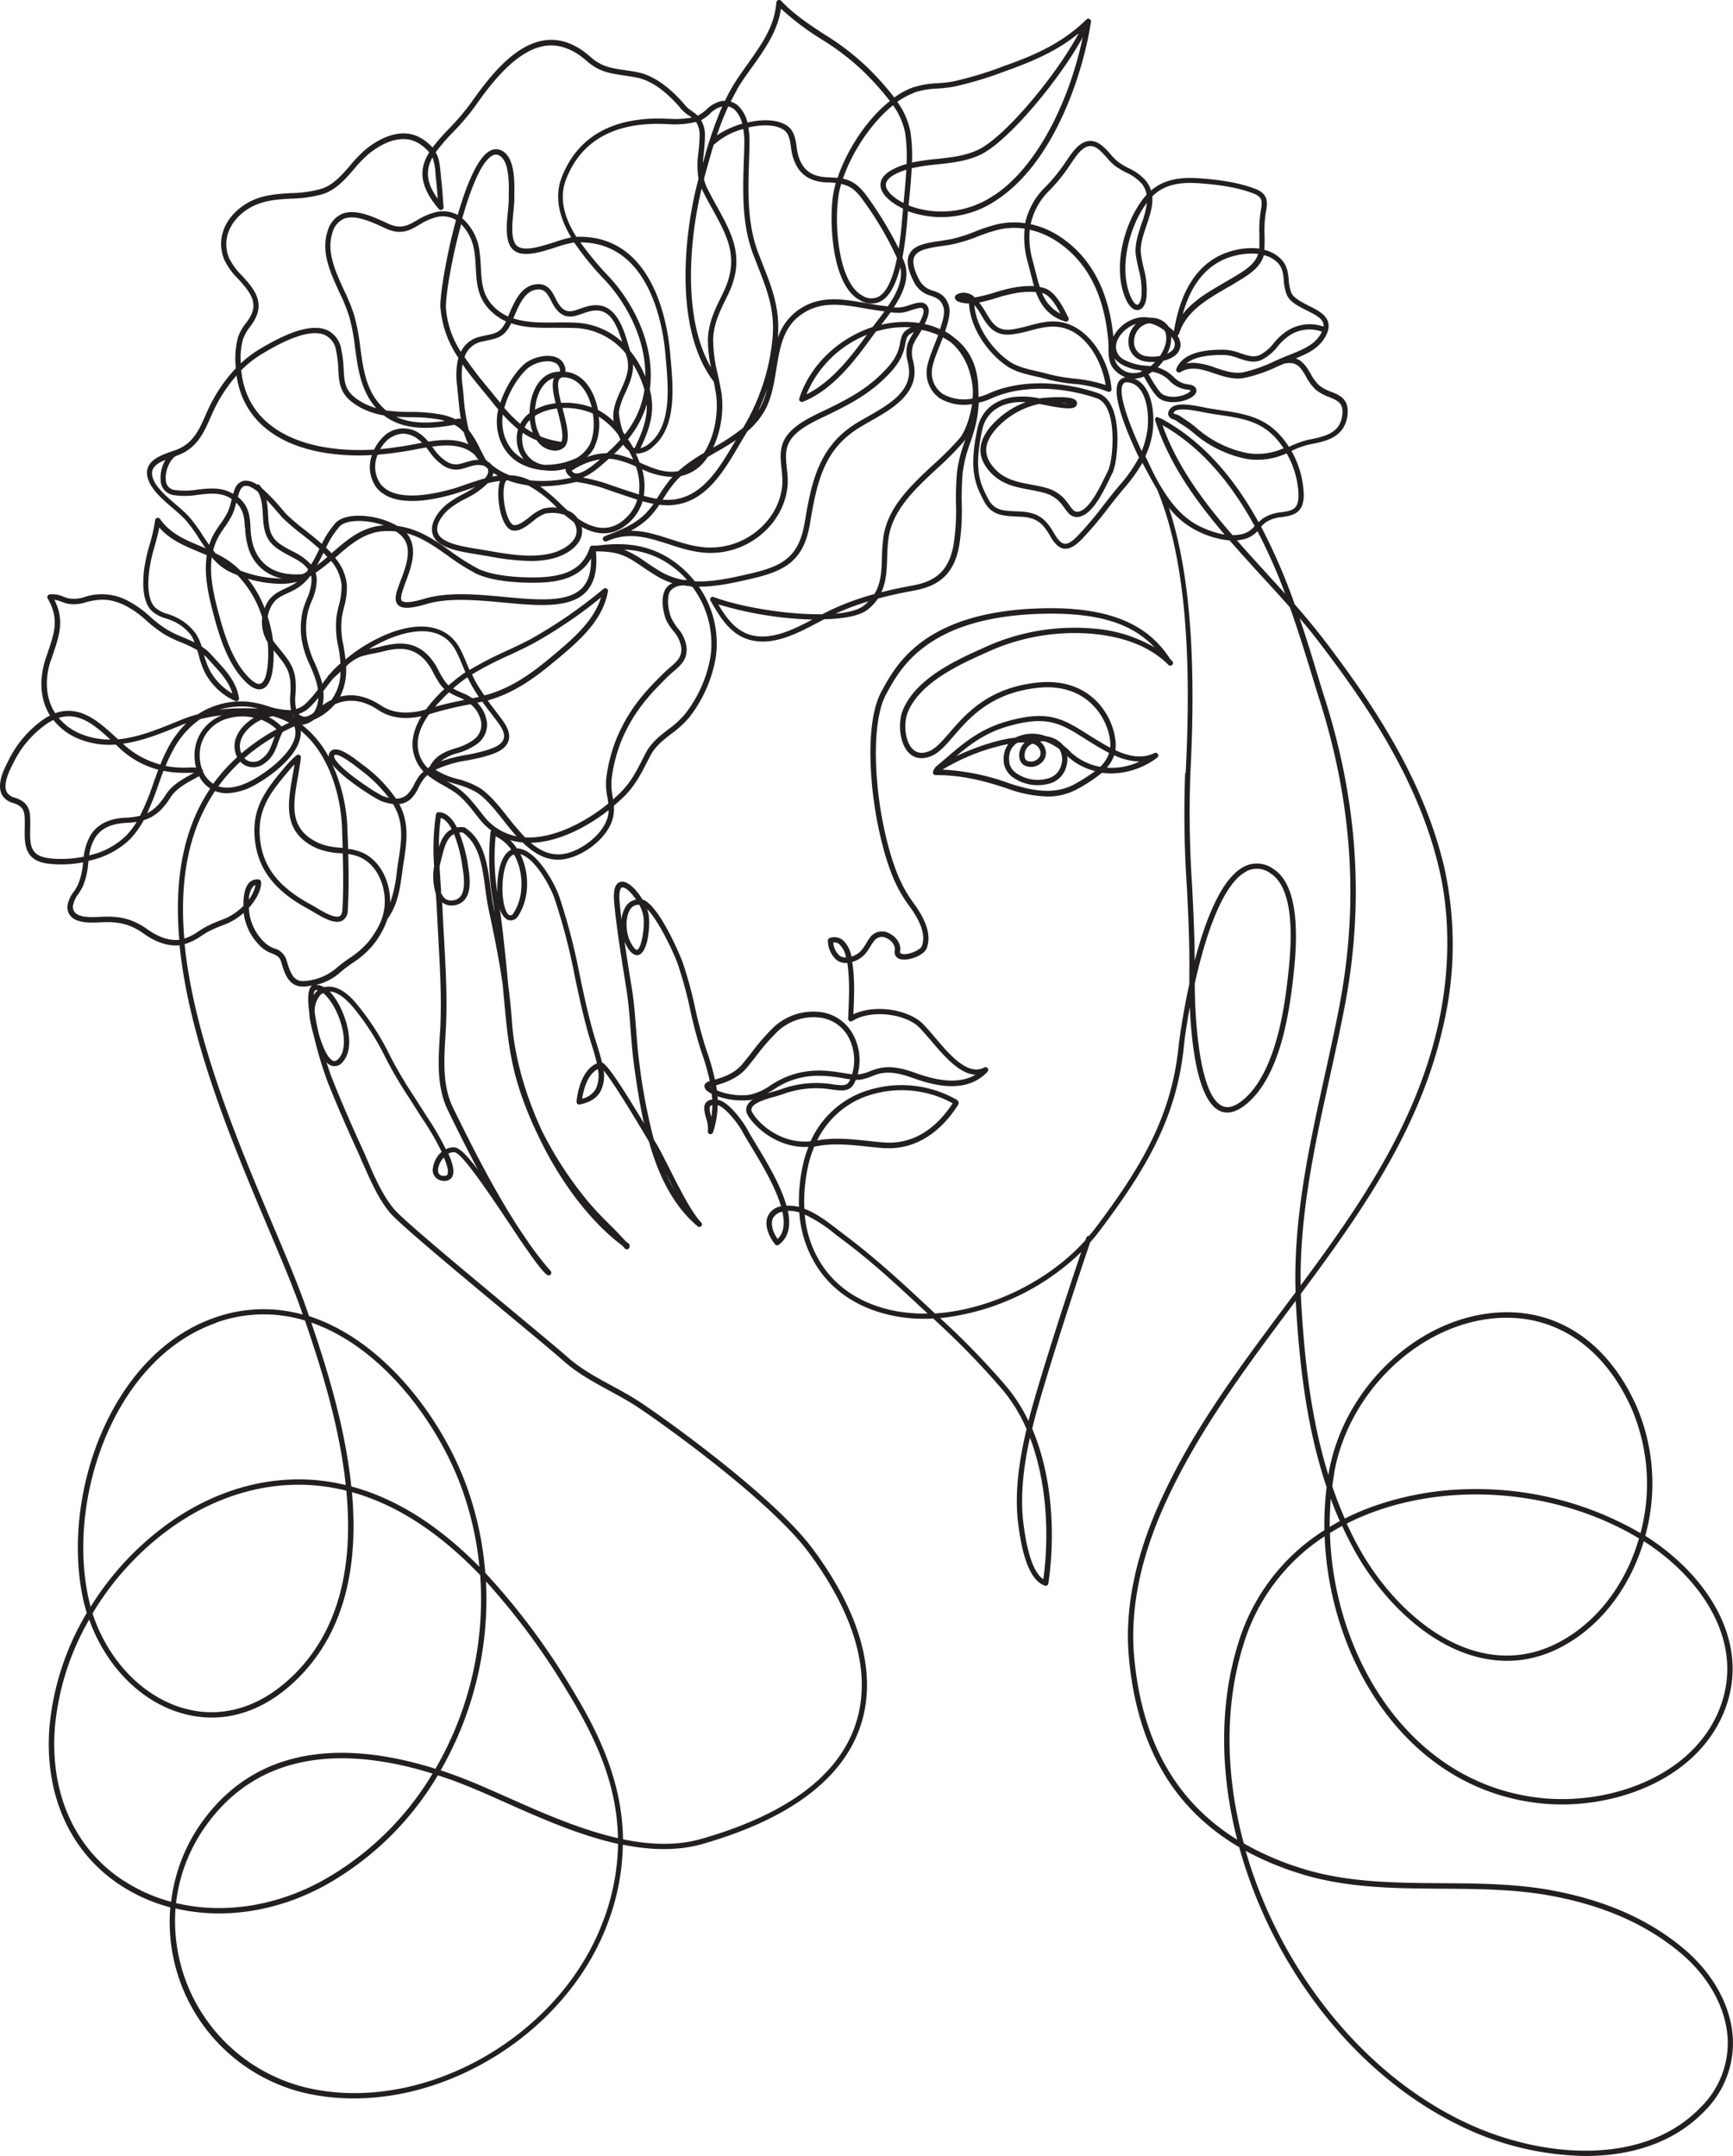 <svg id="_ŽÓť_1" data-name=" ŽÓť 1" xmlns="http://www.w3.org/2000/svg" viewBox="0 0 455.72 566.93"><defs><style>.cls-1{fill:#231f20;}</style></defs><path class="cls-1" d="M533.53,660c-.49-8.58-5.32-17.25-13.24-23.78-9.13-7.54-20.37-12.46-34.34-15.06-9.53-1.77-19.42-1.83-29-1.89-12.19-.08-24.8-.16-36.56-3.82a75.49,75.49,0,0,1-15.47-6.65c-4.77-17.69-5.19-36-.06-52.36a51.8,51.8,0,0,1,21.32-28.37c.64,16.66,6.23,33.38,15.88,46.24,10.42,13.89,24.48,22.17,40.67,23.94,18.09,2,40.48-5.42,48.23-23.42,8-18.63-4.32-36.75-20.46-46.9a51.51,51.51,0,0,0-2.41-34.32c-7.9-17.46-22-26.27-38.8-24.16-20.19,2.54-38.24,20.5-42,41.77l-.12.71c-4.7-15.12-6.29-30.85-7.13-45.05l-.12-2.58c15.9-21.37,31.68-43.7,37.66-71.35a93.37,93.37,0,0,0,.11-40.58c-5.49-23.62-19.22-43.78-31.93-60.38-2.32-3-4.82-6-7.45-9a152.7,152.7,0,0,0-8.83-20.4,8.55,8.55,0,0,1,1.29-1.19,9.19,9.19,0,0,1,4.27-1.36c2.68-.41,5.73-.86,5.65-6a24.87,24.87,0,0,0-3.24-11.4l.08,0a21.89,21.89,0,0,1,4.74-1.7c4.15-.79,9.31-1.79,9.94-7.87.43-4.07-2.13-5.12-4.4-6a10.48,10.48,0,0,1-3.07-1.66,11.93,11.93,0,0,1-2.25-3.08c-.95-1.61-2-3.35-3.91-4,2.7-1.08,5.56-2.39,7.27-4.87,1.19-1.74,1.61-3.24,1.26-4.58-.55-2.13-2.9-3.3-5.18-4.43-1.92-1-3.9-2-4.51-3.39a11.14,11.14,0,0,1-.67-3.33c-.18-1.86-.36-3.78-2-5.48a8.9,8.9,0,0,0-4.42-2.45.66.66,0,0,1,0-.14c.08-1.3.07-2.57.05-3.8a29.8,29.8,0,0,1,.31-5.74c.48-2.67.9-5-2.85-6.41-3.92-1.49-8.92-2.4-15.31-2.78-5.22-.3-9.1.74-12,3.27a7.36,7.36,0,0,0-1.26-2.46,13.14,13.14,0,0,0-4.61-3.42,19.38,19.38,0,0,1-2.86-1.73,16.11,16.11,0,0,1-1.87-1.9c-1.29-1.46-2.75-3.11-4.61-3.46-3.13-.6-5.31,2.61-6.75,4.74l-.29.41A45.7,45.7,0,0,1,353,173a19,19,0,0,0-5.57,9.78,19.87,19.87,0,0,0-7.29.27,45.36,45.36,0,0,0-5.81,1.89,39.41,39.41,0,0,1-6.22,2c-.95.19-1.95.34-2.93.49-3.57.52-6.94,1-8.18,3.46-.89,1.75-.47,4.22,1.29,7.55a6.94,6.94,0,0,0,4.34,3.42c1.52.57,2.73,1,3.35,3.13.37,1.29-.16,3.4-.94,5.66a19.56,19.56,0,0,0-2.3-.9c-.57-.18-1.16-.33-1.75-.46.79-1.53,1.31-3,1-4.12a2.08,2.08,0,0,0-1.06-1.31c-1-.51-2.51,0-4.14.51a10.83,10.83,0,0,1-2.11.55,15.29,15.29,0,0,1-1.79,0c2.49-3.8,4.28-7.93,2.77-11.87-.15-.39-.32-.8-.49-1.2a101.32,101.32,0,0,0,1.32-10.73c.05-.58.09-1.09.13-1.5q.9.34,1.83.6A25.75,25.75,0,0,0,340,176.64c15.51-10.22,22.85-34.24,24.74-46.82a.7.7,0,0,0-1.19-.61c-6,5.86-12.71,9.06-21,12l-.41.14a95.74,95.74,0,0,1-13.61,4.15,37.72,37.72,0,0,1-4.14.48,23.56,23.56,0,0,0-6.68,1.17,20.75,20.75,0,0,0-4.69,2.57,77.67,77.67,0,0,0-7.23-8.06l-.11-.1a67.17,67.17,0,0,0-11.06-8.44c-4-2.62-8.12-5.34-11.39-8.85a.69.69,0,0,0-1,0,.75.75,0,0,0-.23.46c-.45,6.24-3.86,11-7.46,16.08-1.41,2-2.86,4-4.12,6.14-.72,1.2-1.34,2.42-1.94,3.67a5.56,5.56,0,0,0-.71,0,8.09,8.09,0,0,0-4.13,2.26,10.43,10.43,0,0,1-2.32,1.63,11.7,11.7,0,0,0-1.51-1.2,8.37,8.37,0,0,1-1.69-1.43c-2.3-2.77-7-7.59-12.34-8.73-1.29-.28-2.5-.45-3.66-.62-3.42-.5-6.13-.89-9-3.48-3.79-3.38-7.73-4.86-11.72-4.4-7.81.91-14.33,8.84-19.69,16.48a61.79,61.79,0,0,1-5.75,6.75,53.83,53.83,0,0,0-4.36,5,13,13,0,0,0-2.42-2.08c-6.22-4.3-13.4,1.06-15.45,2.81a35.88,35.88,0,0,0-3.81,4c-2.3,2.65-4.46,5.15-7.61,6.14a31.71,31.71,0,0,1-7.89,1.12c-3.43.2-7,.4-10.38,2-5.34,2.53-9.91,8.41-7.29,15.35a18,18,0,0,0,3.74,5.22c2.37,2.63,4.61,5.1,3.85,8.32a10.34,10.34,0,0,1-1.83,3.31,12.86,12.86,0,0,0-2.05,3.62,22.06,22.06,0,0,0-.58,8.21,40.57,40.57,0,0,0-6.05,8.36c-.74,1.32-1.35,2.7-1.93,4-1.6,3.63-3.11,7.06-7,8.82-.35.16-.74.31-1.14.46h-.07l0,0-.74.27c-3,1.06-7.13,2.52-6.34,6.57.61,3.12,3.92,6,6.85,8.49a37.32,37.32,0,0,1,3.12,2.87,40.66,40.66,0,0,1,3.59,4.92c.56.87,1.15,1.75,1.76,2.61l-1.33-.56c-4.13-1.72-8-3.34-10.67-7.16a.72.72,0,0,0-1-.16.7.7,0,0,0-.28.48,46.09,46.09,0,0,1-1.43,6.34,46.07,46.07,0,0,0-1.46,6.53c-.63,5.22,0,8.74,1.77,10.77a8.89,8.89,0,0,0,4,2.21,16.6,16.6,0,0,1,1.86.71,12.27,12.27,0,0,1,4.83,3.88A9.92,9.92,0,0,1,129,293c-1-.47-1.94-.88-2.9-1.29a31.18,31.18,0,0,1-4.44-2.13,35.06,35.06,0,0,1-4.33-3.33,27.3,27.3,0,0,0-6.32-4.42,14.48,14.48,0,0,0-10.9-.77,8.36,8.36,0,0,1-4.32.34,12.75,12.75,0,0,1-1.32-.44,6.91,6.91,0,0,0-3.57-.57.71.71,0,0,0-.6.81.68.68,0,0,0,.08.24c3.06,5.33,1.85,8.89,0,14.29l-.53,1.57C88,303,88.5,308.2,91,312.24c-.4.2-.81.42-1.22.67A28.32,28.32,0,0,0,80.11,324c-1.16,2.23-3.32,6.38-1.65,9.24a4.77,4.77,0,0,0,2.87,2,7.15,7.15,0,0,1,1.47.65c1.31.85,1.55,2,1.56,3.91,0,.62,0,1.25,0,1.85-.1,4.33-.19,8.81,6.32,9.56a30.59,30.59,0,0,0,9-.36,1,1,0,0,1,0,.16,19,19,0,0,1-1.27,5.58,13.55,13.55,0,0,1-1,1.76A8.38,8.38,0,0,0,95.63,362a3.63,3.63,0,0,0,.89,3.08c1.75,1.86,5.54,1.65,7.8,1.53h.24c4.61-.25,7.7.56,11,2.92s6.51,3.41,9.52,3.12c0,.27,0,.52.07.78,2.69,25,14.1,52,23.27,73.68,3.59,8.5,6.69,15.83,8.76,21.84l.27.8a38.38,38.38,0,0,0-23.33.88c-27.1,9.56-40,46.19-34.59,73.1a43.22,43.22,0,0,0,1.14,4.48,71,71,0,0,0-9.79,29.75c-1.49,17.92,5.35,33.2,18.75,41.92a44.83,44.83,0,0,0,13,5.75,46.22,46.22,0,0,0,35.11,48.74A56.21,56.21,0,0,0,171,675.86c28,0,57.29-19.56,67-47a60.61,60.61,0,0,0,3.64-19.71c7.19,1.45,14.34,1.7,21-.2,22.8-6.56,36.75-17,41.46-30.94,4.53-13.46.18-29.62-12.6-46.74-10.21-13.7-38.12-33.68-45-38.28-2.52-1.68-5.17-3.13-7.74-4.52-4.24-2.31-8.25-4.48-11.82-7.66-2.24-2-8-6.75-14.59-12.25-12-10-28.38-23.57-30.84-26.5-3-3.57-5-8.15-6.91-12.57-.52-1.2-1-2.39-1.56-3.55-3.08-6.72-5.63-12.65-7.81-18.13-.5-1.26-1-2.77-1.53-4.41a3.26,3.26,0,0,0,1.39.93,2.68,2.68,0,0,0,2.92-1.05c3.41-3.78,1-12.25-2-16.65a13.85,13.85,0,0,0-1.44-1.8l.3,0c1.84.25,3.79,1.66,6,4.32a66.57,66.57,0,0,1,8.45,13.26,113.87,113.87,0,0,0,6.33,10.7c.62,1,1.24,1.93,1.85,2.9.51.81,1,1.61,1.54,2.41a71.58,71.58,0,0,1,4.2,7.05l.17.33c.21.41.4.8.58,1.17a6.92,6.92,0,0,0-2.29,4.21,2.79,2.79,0,0,0,2.55,3.38,2.34,2.34,0,0,0,2.4-.86c.93-1.33.23-3.75-.9-6.27a2.82,2.82,0,0,1,1.63-.36c2,.22,9.31,11.15,14.15,18.38l1.59,2.38c.87,1.34,1.76,2.66,2.66,3.94,2.62,3.81,4.75,6.7,6,7.6a.71.71,0,0,0,.94-1,83.36,83.36,0,0,1-5.64-7.19l-2.82-4.16c-6.84-10.52-12.84-22.66-16.22-29.49l-1-2.06c-2.84-5.71-2.45-12.41-2.06-18.88.08-1.34.16-2.68.2-4,.26-7-.17-14.68-.58-22.08-.13-2.3-.26-4.57-.36-6.77,0-.77-.08-1.56-.13-2.37a4,4,0,0,0,3.09.78,4.25,4.25,0,0,0,3-1.68c1.82-2.44,1.08-6.73.63-9.29l0-.16A41,41,0,0,0,198.6,343a5.41,5.41,0,0,1,.9,0c4.39,3,5.18,8.9,5.94,14.61.25,1.82.5,3.7.87,5.42,1.43,6.69,2.79,13.31,3.73,20,.08.81.15,1.6.22,2.37,1.21,13.25,1.88,20.55,7.08,32.86.59,1.4,1.28,2.87,2,4.37,5.61,11.87,13.53,22.54,22.16,29,.21.23.42.48.66.73a.7.7,0,0,0,1,.06.72.72,0,0,0,.24-.55l0-.29a.7.7,0,0,0-.29-.54c-.21-.15-.43-.3-.63-.46-1.81-2-3.18-3.37-4.51-4.69-1.57-1.55-3-3-5.09-5.39a97.55,97.55,0,0,1-12.49-19c-4.37-9.39-7.28-19.52-7.92-28.86-.23-3.31-.59-6.57-1-9.8-.4-4.37-.88-9.29-1.59-15.24-.21-1.76-.43-3.33-.63-4.77a4.86,4.86,0,0,0,1.86,3,2.19,2.19,0,0,0,2.63-.42.49.49,0,0,0,.12-.13c2.65-3.67,3.34-9.26,1.76-14.26a17.64,17.64,0,0,0-.92-2.31c3.77,1,7.75,8.21,8.94,11.54a161.36,161.36,0,0,1,5.4,20.78c1.09,5.12,2.22,10.42,3.7,15.5.21.71.44,1.47.69,2.25.51,1.6,1,3.29,1.4,4.92-4.2,1.77-5.17,8.06-5.38,10.05a.7.7,0,0,0,.23.59.71.71,0,0,0,.61.17c2.58-.5,4.4-1.62,5.41-3.33a8.88,8.88,0,0,0,.88-5.6c1.39,1.64,4.58,6.29,11.91,18.67,2.49,8.83,6.34,16.9,12.89,22.36a.7.7,0,0,0,.94-1c-2.5-2.48-5.79-9-8.43-14.25-1.34-2.65-2.5-4.95-3.41-6.48l-.64-1.06-.05-.09A150.28,150.28,0,0,1,246,403.83c-.41-3-.64-6.09-.87-9.07-.29-3.7-.57-7.52-1.2-11.26s-1.27-7.78-1.84-11.79a3,3,0,0,0,.18.41c.43.88,1.75,3.58,3.54,3.05,2.48-.74,3-7.59,2.66-10.23a9.13,9.13,0,0,0-.47-1.85c2.87,2.91,6.76,10.8,8.12,14.62a109.14,109.14,0,0,1,3.2,11.74,111.17,111.17,0,0,0,3,11.31,59.22,59.22,0,0,1,2.18,7.61c-1.42.35-1.45,1.18-1.39,1.52.11.65.83,1.28,1.91,1.83.05.5.09,1,.11,1.5a2.31,2.31,0,0,0-1.56.71c-.91,1-.46,2.64,0,4.36a7,7,0,0,1,.42,3.18h0a.71.71,0,0,0,1.34.44,23.38,23.38,0,0,0,1.23-7.22c2,.51,5.39,4.81,6.54,7,.51,1,1.31,2.27,2.23,3.79,2.53,4.18,6.34,10.46,7.9,15.81a4.6,4.6,0,0,0-3.39,2.45c-1,2-.26,4.87,1.8,7.51a.71.71,0,0,0,1,.15c2.74-2,3.17-5.21,2.39-8.92h.39a10.09,10.09,0,0,1,2.62.41,30.05,30.05,0,0,0,5,14.8c4.53,6.67,11.74,11,20.86,12.6a41.87,41.87,0,0,0,6.89.57c.8,0,1.61,0,2.42-.09a210.08,210.08,0,0,1,18.48,19,42.39,42.39,0,0,1,6.11,10.09c-1.7,7.25-3.34,16.37-2.16,25.18.53,3.91,1.92,14.32,7,16a.72.72,0,0,0,.89-.47.36.36,0,0,0,0-.1c1.79-12.12,1.27-27.78-4.24-40.69.08-.32.16-.65.23-1,2.51-10.23,11.49-37.78,15-48,.81-.92,1.59-1.85,2.32-2.82,12.77-16.9,20.52-30.35,22.37-49.1.17-1.73.68-5.39,1.52-9.93.45,10,2.11,24.69,7.94,27.29,2.24,1,4.83.17,7.68-2.46,7.82-7.22,10.31-21.67,11.49-31.92.76-6.61,2.79-24.16-5.11-29.24a7.36,7.36,0,0,0-7.58-.71C399.1,354.83,394.82,366,392,376.76c0-6.89-.36-13.52-.68-20a283,283,0,0,1-.44-29.3c1.6-30.74-.23-53.45-5.68-69.93a22,22,0,0,0,8.54,6.67,23.48,23.48,0,0,0,7.46,2c2.9,3.33,5.89,6.6,8.85,9.84,2.42,2.63,4.76,5.19,7,7.75,2.29,6.43,4.22,12.76,6,18.55q1,3.35,2,6.45c8.49,27.08,10.11,53.21,5,79.89-1.17,6.1-2.54,12.29-3.86,18.28-4.07,18.47-8.27,37.53-7.65,56.94l-2.78,3.72C403.6,483.9,391,500.73,382.56,519.78c-6.35,14.28-9,27.82-7.84,40.24,2.14,23.19,11.69,39.61,29,49.79,8.63,31.37,30.72,60.7,59.7,74A76.83,76.83,0,0,0,494.84,691c11.82,0,23.13-3.39,31.22-11.77A25.24,25.24,0,0,0,533.53,660Zm-3.84-85.73c-7.48,17.37-29.2,24.51-46.79,22.58-15.79-1.73-29.51-9.81-39.7-23.39-9.63-12.84-15.15-29.62-15.62-46.27,1.08-.67,2.15-1.28,3.21-1.86q1.68,3.66,3.69,7.22c6.28,11.11,18.18,24.15,32.73,27.46,8.84,2,17.35.21,25.31-5.34,8.49-5.92,14.54-15.09,17.59-25.33,15.46,9.87,27.19,27.21,19.57,44.93ZM432,524.72a65.67,65.67,0,0,1,6.13-2.72c22-8.42,49.52-5.94,70.22,6.32l.5.3c-2.92,10.08-8.83,19.12-17.17,24.94-7.63,5.31-15.76,7-24.19,5.11-14.11-3.2-25.69-15.93-31.83-26.77-1.33-2.35-2.56-4.75-3.66-7.18Zm-3.33-13.22c3.64-20.69,21.18-38.15,40.78-40.62,16.12-2,29.71,6.48,37.34,23.34a50.1,50.1,0,0,1,2.45,33l-.17-.1A85.61,85.61,0,0,0,466,515.65a79.32,79.32,0,0,0-28.31,5,66.1,66.1,0,0,0-6.21,2.74c-1.22-2.78-2.31-5.61-3.28-8.46.14-1.15.32-2.31.52-3.46Zm-.87,6.7q1.1,3,2.37,5.87c-.9.49-1.79,1-2.66,1.51q0-3.71.28-7.38ZM255.19,437.11a46.18,46.18,0,0,1-2.32-4.54C253.63,434.06,254.4,435.61,255.19,437.11Zm150.58-84a6,6,0,0,1,6.2.64c7.16,4.6,5.21,21.52,4.47,27.89-.67,5.78-2.7,23.35-11,31.05-2.4,2.22-4.47,3-6.16,2.21-5.64-2.52-7.19-20.36-7.25-32.16C394.67,370.77,399.25,356.31,405.77,353.15Zm18.94-140.54c-1.64,2.39-4.74,3.62-7.47,4.71l-1.18.47c-.94.38-1.88.8-2.83,1.21a39.35,39.35,0,0,1-8.32,3c-2.51.49-5-.35-7.41-1.16a18.86,18.86,0,0,0-5.88-1.31,8.22,8.22,0,0,0-1.78.19c1.88-1.59,5.28-2.35,10.14-2.24a12.47,12.47,0,0,1,3.53.84c1.93.66,3.93,1.35,6,.49a12.45,12.45,0,0,0,4.33-3.59,14.67,14.67,0,0,1,3.2-2.94,9.5,9.5,0,0,1,8.44-.93A8.43,8.43,0,0,1,424.71,212.61Zm-48.17-21.4c.17,1.21.44,2.43.7,3.6a21,21,0,0,1,.74,7.37c-.19,1.35-.64,2-1,2.07s-1-.45-1.62-1.72c-3.48-7.25-.76-18.67,4.1-25.09A25.37,25.37,0,0,1,378,183C377.12,185.74,376.17,188.53,376.54,191.21ZM354,174a46.09,46.09,0,0,0,5.47-6.9l.29-.41c1.3-1.93,3.11-4.57,5.32-4.15,1.39.26,2.62,1.66,3.82,3a16.24,16.24,0,0,0,2.06,2.08,20.81,20.81,0,0,0,3.06,1.86,11.89,11.89,0,0,1,4.15,3,6.35,6.35,0,0,1,1.21,2.79c-5.77,6.43-9.36,19.37-5.31,27.83.85,1.77,2,2.68,3.11,2.51.65-.11,1.8-.67,2.15-3.28a22,22,0,0,0-.76-7.86c-.25-1.15-.51-2.34-.67-3.49-.33-2.35.52-4.87,1.42-7.54s1.75-5.18,1.54-7.7c2.67-2.69,6.37-3.81,11.61-3.5,6.24.37,11.11,1.25,14.88,2.68,2.54,1,2.5,1.94,2,4.86a31.5,31.5,0,0,0-.33,6c0,1.19,0,2.43,0,3.67a19,19,0,0,0-7.47.69c-8.07,2.36-13.12,9.44-15,21.06a12.87,12.87,0,0,0-1.42-1.24,5.16,5.16,0,0,0-1.56-1.49,5.63,5.63,0,0,0-3.3-.82,8.05,8.05,0,0,0-4,.22,9.72,9.72,0,0,0-5.64,4.74c-1.23-12.31-6.1-21.25-14.47-26.57a22.41,22.41,0,0,0-7.28-3A17.53,17.53,0,0,1,354,174Zm54.69,16.87c-.83,2.71-3.5,4.32-6.09,5.89l-.45.27c-.86.52-1.73,1-2.62,1.54-3.89,2.25-7.91,4.58-10.66,8.13,2.28-8.23,6.64-13.33,13-15.18a18.42,18.42,0,0,1,5.11-.75,14,14,0,0,1,1.71.1Zm-21.92,23.68a2.21,2.21,0,0,1-.91,1.89,4.47,4.47,0,0,1-1.07.64l.14-.28a8.77,8.77,0,0,0,.91-4.17A3.26,3.26,0,0,1,386.81,214.57Zm-6.36,5.82-.93-.11a14,14,0,0,1-6-1.58,3.77,3.77,0,0,1-2.15-3.81c.28-2.3,2.58-4.75,5.24-5.61l-.15.15a6.43,6.43,0,0,0-1.62,6.1,5.11,5.11,0,0,0,3.81,3.55,10.24,10.24,0,0,0,3,.19,10.42,10.42,0,0,1-1.18,1.12Zm5.08,3.94a7.58,7.58,0,0,0,4.76,2.25,3,3,0,0,1,.72.21h0a2.15,2.15,0,0,1-.92.77c-1.78,1-4.84,1.28-6.53.19-1-.66-2.72-3.62-3.64-5.27a10.09,10.09,0,0,0,.94-.61,8,8,0,0,1,4.67,2.46Zm-13.12-3.56a4.52,4.52,0,0,1-1.45-2.43,6.63,6.63,0,0,0,1.81,1.56,13.28,13.28,0,0,0,5.36,1.63.89.89,0,0,0-.07.28,5.65,5.65,0,0,1-1,.3,5.2,5.2,0,0,1-4.66-1.33Zm7.13,16.78a21.14,21.14,0,0,1-1.42,5.16c-2.68-5.64-6.62-15.4-4.85-17.67a1.08,1.08,0,0,1,1-.4,4.05,4.05,0,0,1,.84.12c4.41,1.11,5.09,8.44,4.47,12.79ZM379,217.7a3.66,3.66,0,0,1-2.79-2.57,5,5,0,0,1,1.29-4.74,4.26,4.26,0,0,1,2.64-1.29,9.31,9.31,0,0,1,3.26,1.42l.64.44c.87,1.52.5,3.57-.3,5.24a12.18,12.18,0,0,1-.85,1.49,10.14,10.14,0,0,1-3.89,0Zm-55.79-17.18a5.61,5.61,0,0,1-3.59-2.76c-1.51-2.85-1.94-5-1.28-6.25.91-1.8,3.93-2.24,7.13-2.72,1-.14,2-.3,3-.49a42.21,42.21,0,0,0,6.43-2,44.6,44.6,0,0,1,5.63-1.84,18.3,18.3,0,0,1,6.76-.25,23.8,23.8,0,0,0,.87,9c.21.78.41,1.56.6,2.33.33,1.29.65,2.56,1,3.78a23.75,23.75,0,0,0-4.87.31,41.79,41.79,0,0,0-5.4,1.35,41,41,0,0,1-5.3,1.32,4.06,4.06,0,0,0-3.61-1.18c-.52.12-1.75.39-1.62,1.34.19,1.38,3.62,1.44,3.71,1.43.29,6.57,5.1,13.16,9.95,16.46,2.2,1.49,5,2.14,7.77,2.77,1,.22,2,.45,2.87.71a45.27,45.27,0,0,0,6.83,1.2,30.36,30.36,0,0,1,9.07,2.05.72.72,0,0,0,.29.06.7.7,0,0,0,.7-.71v0c-.58-7.66-6-16.6-13.65-17.7-2.81-.41-5.5.3-8.11,1a33.07,33.07,0,0,1-4.54,1c-3.28.38-4.65-.93-6.48-4l-.14-.24a23.93,23.93,0,0,0-1.9-2.85,45.34,45.34,0,0,0,4.55-1.2,41,41,0,0,1,5.22-1.3,20.86,20.86,0,0,1,5.15-.25c1.29,3.48,3.33,6.37,7.73,7.76a.73.73,0,0,0,.75-.22.72.72,0,0,0,.09-.78l-.19-.38c-1.14-2.26-2.87-5.68-5.19-7a7.06,7.06,0,0,0-2.15-.71c-.45-1.34-.81-2.79-1.19-4.29-.2-.78-.4-1.57-.61-2.36a22.27,22.27,0,0,1-.85-8.41,21.32,21.32,0,0,1,6.75,2.82c8.18,5.2,12.85,14.08,13.89,26.39.06.64.06,1.28.07,1.9,0,2.17,0,4.42,2.14,6.28a7.31,7.31,0,0,0,2.38,1.43,2.4,2.4,0,0,0-1.71.92c-2.61,3.35,3,15.57,5.2,20.16a37.39,37.39,0,0,1-5.11,7.3c-1.44,1.69-2.85,3.48-4.19,5.21a95.6,95.6,0,0,1-6.88,8.15c-1.48,1.5-2.55,2.15-3.43,2s-1.69-1-2.68-2.69c-2-3.48-3.92-5.42-8.38-5.74l-1.78-.09c-3.27-.15-5.62-.25-7.17-3.23-2.1-4-3.91-7.48-1.61-18.16.87-4.06,3.87-6.63,8.43-7.23a16.26,16.26,0,0,1,1.85-.11c.41,0,.81,0,1.21,0a22.52,22.52,0,0,0-9.22,6.38c-3.27,3.89-3.6,7.5-1,11,3.05,4.15,7.22,4.93,11.25,5.68,1.32.25,2.68.51,4,.88a8.68,8.68,0,0,1,4.75,3.42c.16.2.31.41.46.63.77,1.09,1.74,2.46,3.58,2.21,3.59-.47,6.4-6.3,8.26-10.16l.83-1.71.46-1.5c1-4.38,1.91-17.07-4.43-19.2-10.29-3.46-21.05-3.4-28.77.14a15.3,15.3,0,0,1-2.62.9c0-.65,0-1.3-.06-1.94a20.1,20.1,0,0,0-1-6.33,15.15,15.15,0,0,0-5.23-7.25,16.82,16.82,0,0,0-2.51-1.75c.91-2.6,1.51-5,1-6.71-.81-2.77-2.61-3.44-4.2-4ZM336,207.11l.14.25c1.71,2.84,3.47,5.16,7.84,4.66a34.07,34.07,0,0,0,4.74-1c2.59-.67,5-1.31,7.56-.94,7.24,1,11.44,9.31,12.31,15.25a36.41,36.41,0,0,0-8.36-1.7,43.68,43.68,0,0,1-6.62-1.16c-.93-.27-1.92-.5-2.93-.73-2.62-.6-5.31-1.21-7.3-2.56-4.45-3-8.86-9-9.31-14.92a21.14,21.14,0,0,1,1.93,2.85Zm15.87-6a4.79,4.79,0,0,1,.88.36c1.57.87,2.93,3.14,3.95,5.09A10,10,0,0,1,351.88,201.09Zm-26.08,11.7a16.26,16.26,0,0,1,2.14,1.33c3.6,3.07,5.38,7.62,5.75,12.49,0,.76,0,1.52-.1,2.26a11.45,11.45,0,0,1-7.74-1.17,6.66,6.66,0,0,1-2.94-6c0-1.54,1.06-4.23,2.09-6.83.27-.68.54-1.36.8-2.05Zm-11-6.48a10.66,10.66,0,0,0,2.48-.61c1-.32,2.6-.85,3.05-.61a.66.66,0,0,1,.36.44c.21.76-.36,2.11-1.09,3.48a25.76,25.76,0,0,0-10,.46c.8-1.05,1.64-2.15,2.45-3.28a19.55,19.55,0,0,0,2.76.13Zm-31.42,41.15a23.1,23.1,0,0,1,.21,3.84c-.59,9.15-9,16.66-18.67,16.74-3.8.07-7.39-1.12-10.85-2.23s-6.73-2.18-10.34-2.18a20.71,20.71,0,0,0,4.82-3.47,22.2,22.2,0,0,0,2.68-3.36,16.88,16.88,0,0,0,3.48.08c8.68-.76,13.32-8.65,17.42-15.6.65-1.12,1.3-2.22,1.95-3.26.1-.17.19-.35.3-.51a20.51,20.51,0,0,0,4.43-5.21c1.92-3.29,2.56-7.25,3.19-11.09.89-5.54,1.74-10.77,6.13-14.11,5.27-4,10.89-3,16.84-2,1.35.24,2.72.48,4.1.66l.85.12.52.07c-.71,1-1.44,1.92-2.13,2.82-.35.44-.68.88-1,1.3-8.7,2.84-16.39,9.79-19.27,18.78a.71.71,0,0,0,.48.88.69.69,0,0,0,.45,0c8.22-3.26,14.22-11.58,18.61-17.65.19-.27.39-.54.61-.83a25.51,25.51,0,0,1,9.23-1.1c-1.81.91-2.43,1.52-2.91,4.31-.54,3.06-2.11,5.16-4.48,7.55-4.41,4.44-9,6.89-14.64,9.63l-1.32.63c-3.7,1.77-8.32,4-10.11,7.74-1.12,2.38-.84,4.95-.57,7.43Zm-36.67,0a20.08,20.08,0,0,0,7.54,2h.46c-.21.24-.43.46-.64.71a39,39,0,0,0-2.83,4l-.68,1.06a30.64,30.64,0,0,1-3.41-.79,16.32,16.32,0,0,0-.43-7Zm20.9-19.87c-.15-1.07-.87-4.66-1-5.09a39.22,39.22,0,0,1-1.22-9.16c.1-4,1.72-7.32,3.43-10.8l.48-1c4.63-9.54,1.13-15.85-2.9-23.16-.82-1.49-1.67-3-2.48-4.64a11.3,11.3,0,0,1-.94-2.59l.27-1c.73-2.66,1.46-5.35,2.28-8l.15-.1A18.73,18.73,0,0,1,273.3,158a19.12,19.12,0,0,1,.28,3.47c0,1.63-.08,3.26-.13,4.91-.27,8.21-.54,16.71,2.49,24.69.4,1,.79,2,1.17,3,2.66,6.81,4.77,12.19,3.75,20.24a55.74,55.74,0,0,1-7.61,22.28,53,53,0,0,1-7.86,5.19,26.43,26.43,0,0,0,2.22-14.19Zm-2.77-6.87c-7.73-13.29-5.52-34.53-2.47-47.07.11.24.2.49.33.74.83,1.64,1.68,3.19,2.51,4.68,4,7.25,7.17,13,2.86,21.87l-.48,1c-1.78,3.63-3.46,7.07-3.57,11.4a33.87,33.87,0,0,0,.83,7.41Zm14.76,5.54a19.9,19.9,0,0,1-2,5.31c-.09.15-.2.28-.3.44a54.59,54.59,0,0,0,2.31-5.74ZM265.94,243.1c1.82-1,3.66-2.11,5.41-3.29l-.45.75c-3.92,6.66-8.37,14.21-16.32,14.92a15.8,15.8,0,0,1-2.48,0c.11-.16.21-.33.31-.49a38.68,38.68,0,0,1,2.73-3.88,20.71,20.71,0,0,1,1.78-1.85,10.93,10.93,0,0,0,6-3.61,13.71,13.71,0,0,0,1-1.37l2-1.16Zm39.89-31c-3.94,5.45-9.15,12.37-15.91,15.68a28.78,28.78,0,0,1,15.91-15.67Zm5.52-7.43-1.23-.16-.87-.12c-1.36-.18-2.7-.43-4.05-.66-6-1.05-12.17-2.14-17.93,2.24a14.53,14.53,0,0,0-4.88,7c.63-7.56-1.39-12.86-4-19.42-.38-1-.77-2-1.16-3-2.93-7.71-2.66-16.06-2.41-24.14.06-1.65.11-3.3.13-4.94a19.88,19.88,0,0,0-.31-3.85c3.31-.79,6.73-.86,9,.43,1.66.94,1.92,2.7,2.21,4.76a15.7,15.7,0,0,0,.57,2.79c1.39,4.25,4.24,6.3,9,6.46.83,0,1.54.08,2.21.15a28.44,28.44,0,0,0-.68,3c-1.08,6.57-.57,23.92,7.1,27.86a5.57,5.57,0,0,0,5.49.21c2.49-1.38,4-4.91,5.06-8.92.77,3.33-1,7-3.3,10.31Zm-13-29.21a26.57,26.57,0,0,1,.7-3c2.38.5,3.88,1.62,5.83,4.39a86.64,86.64,0,0,1,8.85,15.08c-.9,4.53-2.37,8.79-4.85,10.17a4.24,4.24,0,0,1-4.17-.23C298.27,198.52,297.16,182.91,298.38,175.47Zm17.11,1.66,0,.35c-2.44-1.24-4.49-3-4.65-4.56-.11-1.15.82-2.23,2.79-3.19a17.41,17.41,0,0,1,2.59-1C316,171.61,315.75,174.51,315.49,177.13Zm23.75-1.67a24.39,24.39,0,0,1-20.38,3.34,16.51,16.51,0,0,1-2.05-.7l.08-.84c.28-2.76.58-5.86.73-8.93a55,55,0,0,1,6.68-1c3.87-.41,7.87-.83,11.49-2.59,7.4-3.59,21-20.1,26.8-30.84C359.42,149.24,351.23,167.57,339.24,175.46Zm-21.05-27a22.45,22.45,0,0,1,6.29-1.08,37,37,0,0,0,4.3-.5,96.67,96.67,0,0,0,13.82-4.2l.41-.14c7.13-2.56,13.15-5.28,18.52-9.67-5.56,10.53-19.07,27-26.35,30.57-3.41,1.65-7.28,2.06-11,2.46a59.47,59.47,0,0,0-6.48.93,43,43,0,0,0-.41-8.1,20.39,20.39,0,0,0-3.45-7.86A20.07,20.07,0,0,1,318.19,148.51ZM315.87,159a42.52,42.52,0,0,1,.38,8.22,18.43,18.43,0,0,0-3.27,1.23c-2.55,1.25-3.75,2.79-3.57,4.59.24,2.38,3.06,4.55,5.91,5.91l-.05.45c0,.43-.08.94-.13,1.52-.17,2.1-.43,5.26-.95,8.53A96.14,96.14,0,0,0,306.06,176c-2.15-3-3.9-4.36-6.54-4.93,2.33-6.87,7.39-14.67,13.17-19.3A18.87,18.87,0,0,1,315.87,159Zm-44.25-11.33c1.22-2.08,2.66-4.09,4.05-6,3.28-4.62,6.68-9.38,7.55-15.29a69.11,69.11,0,0,0,10.6,8,66.05,66.05,0,0,1,10.83,8.25l.11.11a76.68,76.68,0,0,1,7.11,7.91c-6.14,4.86-11.38,13-13.77,20.23-.77-.09-1.63-.14-2.58-.17-4.17-.15-6.47-1.79-7.69-5.49a15.91,15.91,0,0,1-.5-2.56c-.31-2.11-.65-4.51-2.92-5.78-2.62-1.47-6.4-1.42-10-.57a9.09,9.09,0,0,0-2.42-4.39,5,5,0,0,0-2-1.1c.52-1,1.07-2.09,1.67-3.1Zm-2.29,4.41a3.6,3.6,0,0,1,1.69.84,7.68,7.68,0,0,1,2,3.7,23.72,23.72,0,0,0-6.66,3.07,71.84,71.84,0,0,1,3-7.61Zm-4.8,1.9a7.18,7.18,0,0,1,3.24-1.9A103.78,103.78,0,0,0,262.71,167c0-.9.13-1.83.23-2.8.12-1.3.26-2.66.28-4.08a7.91,7.91,0,0,0-1-4.42,13.34,13.34,0,0,0,2.31-1.67Zm-3.64,2.2a6.28,6.28,0,0,1,.92,3.87c0,1.36-.15,2.68-.28,4a23.16,23.16,0,0,0,0,7.1h0c-3.62,13.22-6.79,39.2,4,53.27.23,1.14.46,2.28.62,3.41.65,4.59-.3,11-3.22,15.39a42,42,0,0,0-6.75,4.77,10,10,0,0,1-2,.14c-2.76-.06-5.3-1.18-8-2.36l-.14-.05a24.23,24.23,0,0,0-1-2.35,3.57,3.57,0,0,0,.46,0,6.64,6.64,0,0,0,4.27-2c6-5.27,5.11-15.31,4.46-22.64l-.14-1.63c-.62-7.43-4.22-31.44-24.68-30.74-3-4.75-4.71-10-2.66-15.21,3.83-9.79,12.2-14.7,24.85-14.49l1.7.05a23.44,23.44,0,0,0,7.48-.54Zm-48.62,33c2.16,3,7.34,1.36,11.91-.11a30.23,30.23,0,0,1,4.65-1.23,76.4,76.4,0,0,0,8.19,10c5.54,6,10.66,15.32,10.52,25.25a27.36,27.36,0,0,0-4-6.76c-.1-.34-.2-.67-.3-1-1.5-5.13-3.56-12.16-10.28-10.83a16.79,16.79,0,0,0-2.48.74c-2.25.79-3.6,1.17-5.07-.37a9.86,9.86,0,0,1-1.47-2.32c-1-2-2.17-4.19-5.44-3.66-3.7.6-5.39,4.55-6.74,7.72l-.3.69a12.28,12.28,0,0,1-3.84-2.65c-2.93-3-3.11-6.35-3.32-10.24-.07-1.34-.14-2.73-.34-4.15a13.74,13.74,0,0,0-4.54-8.77c2.17-7.71,4.93-14.68,7.72-16.37a1.87,1.87,0,0,1,2.11-.07c2.54,1.51,2.44,7.29,2.39,10.4,0,.39,0,.75,0,1.06,0,.8-.11,1.88-.22,3-.33,3.33-.74,7.45.84,9.67Zm4.84,61.17a13.66,13.66,0,0,0-3.9-1.19,12.81,12.81,0,0,0-1.37-.1,17.68,17.68,0,0,1-4.6-2.64.08.08,0,0,1,0,0,3,3,0,0,0-1.06-.89c-.24-.23-.49-.46-.72-.71a1.13,1.13,0,0,0-.08-.24c-.46-.84-.87-1.65-1.26-2.41a27.69,27.69,0,0,0-3-5,52.37,52.37,0,0,1-1.36-8.94c-.09-.95-.18-1.89-.29-2.8a20.7,20.7,0,0,1,0-5.55c1.78,2.56,3.76,5,5.66,7.29.78.95,1.55,1.89,2.29,2.82.49.62,1,1.21,1.45,1.77a12.92,12.92,0,0,0-.28,1.61c-.64,5.69,2.13,10.92,6.89,13a15.74,15.74,0,0,0,5.52,1.38,13.46,13.46,0,0,0,5.61-.41.67.67,0,0,0,0,.5,3.16,3.16,0,0,0,1.54,1.84,34.14,34.14,0,0,1-11,.71Zm7.2,7.25a10.17,10.17,0,0,0-3.48.19,11.39,11.39,0,0,0-3.68,2.22c-1.47,1.14-3,2.31-4.17,2.15-.64-.08-1.61-1.43-2.24-4.18-.77-3.42-.51-6.6.24-7.56h.49a22.48,22.48,0,0,0,5.23,1.29,31.43,31.43,0,0,1,7.61,5.89Zm-15.5-8.44c-.51.07-1,.15-1.52.25a4.43,4.43,0,0,0,.32-.95c.38.26.8.47,1.2.71ZM203.7,245a8.23,8.23,0,0,0-1.64.17c-.66.15-1.26.33-1.82.5-1.81.55-3,.92-5-.24a12.84,12.84,0,0,1-3.49-3.55c-.09-.12-.18-.23-.26-.35,4.36-.61,8.21-.47,11.13,2.1.34.47.69.94,1.06,1.37ZM224,210.29c1.73,0,3.35,0,5,.05a18,18,0,0,1,13.4,6.71c.07.23.14.48.21.7,1.05,3.29-.19,6-1.5,8.9-1.16,2.56-2.35,5.2-1.89,8.24a17.54,17.54,0,0,0-4.12-3,18.24,18.24,0,0,0-1.07-3.63c-1.36-3.27-3.53-5.46-6.11-6.16a7.38,7.38,0,0,0-1.39-.25,3.74,3.74,0,0,0-1.92-3.58c-2.42-1.32-6.61-.32-8.75,1.45-2.63,2.19-5.18,6.41-6.45,10.31-.27-.33-.54-.66-.81-1-.75-.93-1.52-1.87-2.31-2.83a102,102,0,0,1-6.28-8.21,6,6,0,0,1,4.54-4.06l1.54-.34c2.67-.57,4.43-.94,6.14-4.38l.06-.12c3.67,1.27,7.76,1.23,11.76,1.19Zm-11.17-2.49c.09-.22.19-.43.29-.65,1.28-3,2.74-6.41,5.67-6.89,2.16-.35,2.88.82,4,2.92a11.12,11.12,0,0,0,1.71,2.65c2.17,2.27,4.4,1.48,6.55.72a18.28,18.28,0,0,1,2.29-.69c4.59-.9,6.48,2.85,8.14,8.16A19.32,19.32,0,0,0,229,208.93c-1.64-.08-3.37-.07-5-.05-3.82.05-7.72.08-11.16-1.08Zm31.51,12.06a29.84,29.84,0,0,1,2.46,5.13c.2.54.36,1.07.51,1.58-.12.78-.26,1.57-.45,2.35a24.22,24.22,0,0,1-4.72,9.41l-.42-.57a21.35,21.35,0,0,1-1.14-5.36s0,0,0,0a19.12,19.12,0,0,1,1.77-5.12C243.37,224.93,244.43,222.56,244.32,219.86Zm-27.12,11a16.22,16.22,0,0,0-.11,1.84,9.65,9.65,0,0,0-1.44,1.34,8.52,8.52,0,0,0-1,1.51,34.71,34.71,0,0,1-4.2-4.2c1-3.85,3.66-8.35,6.27-10.52a8.79,8.79,0,0,1,5.11-1.74,4.37,4.37,0,0,1,2.05.45,2.33,2.33,0,0,1,1.2,2.27c-5,0-7.36,4.79-7.86,9Zm.74,7a18.81,18.81,0,0,1-2.16-1.38,6.67,6.67,0,0,1,.94-1.49c.14-.16.29-.32.45-.47a13.28,13.28,0,0,0,.77,3.34Zm-4.16,2.67a8.33,8.33,0,0,0,1.76,4.3c-3.88-2-6.09-6.47-5.54-11.33,0-.13.05-.27.07-.4a33.92,33.92,0,0,0,4,3.86,8.63,8.63,0,0,0-.29,3.57Zm10.16-10.41a15,15,0,0,0-5.41,1.68c0-.25,0-.5.07-.74.37-3.16,1.88-6.66,4.9-7.58-.64,1.54-.22,3.95.44,6.64Zm.35,1.37.16.63c.82,3.11,1.71,6.57,1,8.15l-.06,0a23.26,23.26,0,0,1-5.46-1.44,11.28,11.28,0,0,1-1.45-5.36,13.14,13.14,0,0,1,5.78-1.95Zm1.09-1.48h0c-.69-2.77-1.21-5.49-.32-6.37.41-.41,1.23-.45,2.43-.12,2.15.57,4,2.47,5.18,5.33a15.25,15.25,0,0,1,.77,2.37,20,20,0,0,0-7.26-1.22l-.79,0Zm-4.16,16.35-.49-.08a6.55,6.55,0,0,1-5.54-5.92,7,7,0,0,1,.11-2.46,20.87,20.87,0,0,0,3.7,2,5.74,5.74,0,0,0,3.9,2.58,3.56,3.56,0,0,0,3.37-.86c1.66-1.84.63-5.76-.45-9.9l-.09-.35a18.33,18.33,0,0,1,8,1.46c.49,3.19.16,6.46-1,8.47a9.32,9.32,0,0,1-3.29,3.22,19,19,0,0,1-8.26,1.79Zm14.45-1.54c-1.79,1.58-4.89,4.14-6.63,3.71a1.38,1.38,0,0,1-.86-.67,19.17,19.17,0,0,1,7.49-3Zm-3.51-.53A9.86,9.86,0,0,0,234,242a14.52,14.52,0,0,0,1.29-8.36,19.71,19.71,0,0,1,5.18,4.83,11.22,11.22,0,0,0,.53,1.22,38.12,38.12,0,0,1-3.61,3.58h0a14.72,14.72,0,0,0-5.17,1Zm9.56-3.28a6.51,6.51,0,0,0,1.45,1.56c.43.78.81,1.58,1.16,2.39a24.07,24.07,0,0,0-3.87-1.29,11.39,11.39,0,0,0-1.14-.21c.87-.81,1.65-1.62,2.4-2.45Zm2.51.6c-.39-.71-.82-1.39-1.26-2a26.53,26.53,0,0,0,4.93-9.17c.14,3.68-1.06,7.12-3.05,11.18a.77.77,0,0,0-.06.3l-.12,0a2.18,2.18,0,0,1-.43-.22Zm4.48-15.13c1.52-11.56-4.31-22.68-10.65-29.54a82.65,82.65,0,0,1-7.61-9.12c18.41.06,21.78,22.46,22.36,29.46l.14,1.64c.62,7,1.47,16.66-4,21.47a6.38,6.38,0,0,1-2.72,1.56c2.67-5.53,3.93-10,2.47-15.47Zm-46.1-36c.19,1.35.26,2.7.33,4,.21,4,.41,7.77,3.72,11.14a14,14,0,0,0,4.25,3h0c-1.41,2.83-2.59,3.08-5.18,3.63-.48.1-1,.21-1.58.35a7.4,7.4,0,0,0-5.13,4,24.62,24.62,0,0,1-3.92-11.4c-.18-2.93,1.45-12.87,4-22.16A12.73,12.73,0,0,1,202.61,190.46Zm-3.39,44.84-.09-.07.06-.1,0,.17Zm-5.54-30.08a27.1,27.1,0,0,0,4.69,12.93,19.12,19.12,0,0,0-.33,7.37c.1.91.18,1.84.27,2.78.19,2,.38,4,.71,6a.7.7,0,0,0-.59-.16l-.86.16a14.69,14.69,0,0,0-3.76-1.24,44.45,44.45,0,0,0-8.16-.67,48.14,48.14,0,0,1-6.28-.39,14.11,14.11,0,0,1-2-2c-3.39-4.15-4.08-9.26-4.81-14.68A55.81,55.81,0,0,0,171,207a49.91,49.91,0,0,0-2.68-6.59c-2.28-5-4.64-10.08-3.08-15a5.56,5.56,0,0,1,2.9-3.73c2.93-1.29,7.21.67,10.65,2.25l.55.26c4,1.81,6.29.46,8.78-1a16.1,16.1,0,0,1,4.48-2,6.67,6.67,0,0,1,5.17.76c-2.66,9.73-4.3,20.21-4.12,23.16Zm1.16,29.53c-4.58.67-9.05.7-12.81-1.09,1.2.07,2.4.1,3.59.12a42.94,42.94,0,0,1,7.91.63c.48.1.9.22,1.31.34Zm-16.05-1.44c5.19,4,12.09,3.64,18.53,2.45a9.09,9.09,0,0,1,2.48,2,19.43,19.43,0,0,0,1.2,3.13c-3.3-1.5-7.11-1.24-10.54-.69a11.32,11.32,0,0,0-2-1.93,7.46,7.46,0,0,0-10.24,1.08,10.89,10.89,0,0,0-2,2.93A57.53,57.53,0,0,1,165.4,242c-8.39-1-22.59-5.1-24.12-20.56A29,29,0,0,1,147,217c2.85-1.69,11.51-6.86,16.21-4.85a5.3,5.3,0,0,1,3,4.05,27.81,27.81,0,0,1,.61,5.09c.2,3.69.37,6.89,5.52,9.8a19.3,19.3,0,0,0,6.5,2.23Zm10,7.19-1.11.21c-3.14.6-6.42,1.14-9.86,1.45a10.12,10.12,0,0,1,1.35-1.84,6.68,6.68,0,0,1,4.65-2.21,6.45,6.45,0,0,1,3.76,1.32,8.9,8.9,0,0,1,1.22,1.07Zm-11.66,3.14A97.78,97.78,0,0,0,188,242.09l1.93-.35c.25.31.49.63.73.95a13.86,13.86,0,0,0,3.9,3.92c2.51,1.46,4.18,1,6.1.37.53-.16,1.1-.33,1.73-.47a5,5,0,0,1,3,.17c.24.22.49.43.74.64a2.23,2.23,0,0,1-.4,2.06,5.74,5.74,0,0,1-.36.5c-1.64.44-3.27,1-4.88,1.55-1.45.5-2.82,1-4.19,1.35-5.28,1.47-14.68,3.25-18.35-1.39a7.91,7.91,0,0,1-.77-7.75Zm29,7.49a24.86,24.86,0,0,1,3.21-.6c-.78,2.08-.5,5.49,0,7.77.42,1.85,1.42,5,3.42,5.28,1.75.24,3.51-1.12,5.21-2.44a11.09,11.09,0,0,1,3.17-2,9.85,9.85,0,0,1,5.21.34c.73.63,1.49,1.24,2.29,1.81a4,4,0,0,1,.61,3.63c-.83,2.35-4,4.07-6.63,4.68-5.19,1.21-10.81.25-16.24-.68l-3.1-.52c-2.76-.44-7.4-1.17-9.36-2.89a3,3,0,0,1-1.13-2.35c0-1.95,1.79-4.11,3.3-5.37a26.4,26.4,0,0,1,4.12-2.57A21.6,21.6,0,0,0,206.15,251.13Zm23.28,8.81a5.5,5.5,0,0,0-2.3-1.64c-.57-.49-1.11-1-1.65-1.51l-.13-.12a46.9,46.9,0,0,0-5.47-4.71h.3a40.66,40.66,0,0,0,9.19-1.17,41.42,41.42,0,0,1,9,2.31c.78.27,6.2,2.09,7.05,2.36a10.71,10.71,0,0,1-2.79,4.63c-4.35,4.31-8.91,3-12.95.24C229.63,260.2,229.53,260.07,229.43,259.94Zm14-6.64c-.68-.23-3.75-1.25-4.52-1.52a46.53,46.53,0,0,0-7.71-2.13s0,0,0-.06c2.23-.84,4.63-3,6.1-4.31l.66-.58a13.21,13.21,0,0,1,2.26.31,27.18,27.18,0,0,1,4.86,1.74,15.68,15.68,0,0,1,.76,7.35l-2.39-.81Zm-51.83-87.78a15.2,15.2,0,0,1,.78,4.32c0,.44.09.92.14,1.42.2,1.88.32,3.39.45,5.08C189.75,171.94,189.84,168.65,191.56,165.52Zm-49.8,47.63a12.07,12.07,0,0,1,1.85-3.22,11.35,11.35,0,0,0,2-3.8c.94-3.94-1.66-6.82-4.17-9.59a16.38,16.38,0,0,1-3.46-4.78c-2.31-6.1,1.79-11.32,6.57-13.58,3.15-1.49,6.4-1.68,9.85-1.88a33,33,0,0,0,8.24-1.17c3.52-1.12,5.93-3.89,8.24-6.57a34.27,34.27,0,0,1,3.66-3.82c1.86-1.58,8.34-6.45,13.74-2.73a10.64,10.64,0,0,1,2.4,2.13c-2.54,4.1-2.9,8.58,2.53,14.9a.71.71,0,0,0,1,.07.69.69,0,0,0,.24-.58l-.08-1.1c-.16-2.22-.28-4-.54-6.32-.05-.49-.09-1-.14-1.4-.21-2.25-.37-4-1.31-5.58a48.75,48.75,0,0,1,4.51-5.25,63.14,63.14,0,0,0,5.88-6.9c4.87-7,11.4-15,18.7-15.89,3.57-.41,7.15.95,10.62,4,3.22,2.87,6.26,3.31,9.77,3.82,1.14.17,2.31.34,3.57.6,5,1.05,9.36,5.62,11.54,8.26a9.79,9.79,0,0,0,2,1.68l.76.55a26.17,26.17,0,0,1-6.27.29l-1.72-.05c-13.26-.19-22.11,5-26.19,15.38-2.14,5.47-.46,11,2.46,15.87a37.82,37.82,0,0,0-4.26,1.21c-3.91,1.25-8.78,2.82-10.34.63-1.28-1.79-.89-5.62-.58-8.7.12-1.18.23-2.29.23-3.16,0-.31,0-.66,0-1.05.06-3.62.16-9.7-3.08-11.62a3.26,3.26,0,0,0-3.56.07c-3.12,1.89-6,8.93-8.24,16.71a8.21,8.21,0,0,0-5.88-.7,17.35,17.35,0,0,0-4.86,2.12c-2.35,1.35-4.21,2.41-7.5.9l-.55-.25c-3.69-1.71-8.29-3.81-11.8-2.27a7,7,0,0,0-3.67,4.59c-1.73,5.4.75,10.78,3.15,16a47.85,47.85,0,0,1,2.6,6.4,55.67,55.67,0,0,1,1.51,8.12c.72,5.38,1.47,10.93,5.12,15.39.15.18.31.34.46.51a16.76,16.76,0,0,1-3.77-1.56c-4.48-2.53-4.62-5-4.81-8.66a29.69,29.69,0,0,0-.65-5.34,6.7,6.7,0,0,0-3.8-5c-4.81-2-12.28,1.85-17.48,4.94a30.08,30.08,0,0,0-5.12,3.85,18.81,18.81,0,0,1,.61-6.47Zm-17.59,30.78c.44-.16.87-.32,1.24-.49,4.41-2,6.1-5.83,7.73-9.54.57-1.31,1.17-2.65,1.87-3.91a40.7,40.7,0,0,1,5-7.19c1.66,11.51,10.54,18.8,25.2,20.62a57.59,57.59,0,0,0,10.42.31,9.14,9.14,0,0,0,1.17,8.54c4,5,13,3.78,19.83,1.86,1.41-.39,2.86-.89,4.27-1.37l1.86-.63c-1,.67-2.12,1.28-3.22,1.88a26.89,26.89,0,0,0-4.34,2.73c-1.82,1.51-3.77,4-3.8,6.43A4.34,4.34,0,0,0,193,266.6c2.27,2,7,2.72,10.07,3.22l3.08.51a66.48,66.48,0,0,0,11.12,1.28A24.56,24.56,0,0,0,223,271c3.07-.71,6.62-2.72,7.64-5.57a5,5,0,0,0,.16-2.79c4,2.2,8.52,2.78,12.88-1.54a12.12,12.12,0,0,0,3.16-5.22c.94.28,1.9.51,2.87.7a19.63,19.63,0,0,1-2.14,2.59c-2.49,2.49-5.78,4-9.15,5.32a17.79,17.79,0,0,0-1.68.67.66.66,0,0,0-.32.88h0a.76.76,0,0,0,.89.39h0l.05,0,1.55-.6c5.21-1.73,9.84-.23,14.73,1.34,3.55,1.16,7.27,2.36,11.29,2.31,10.43-.08,19.43-8.19,20.05-18.07a23.31,23.31,0,0,0-.21-4.08c-.25-2.39-.5-4.65.46-6.66,1.58-3.32,5.94-5.41,9.45-7.07l1.33-.64c5.52-2.7,10.46-5.32,15-9.91,2.49-2.51,4.26-4.88,4.86-8.3.41-2.32.65-2.55,2.33-3.37l-.09.15a17,17,0,0,0-1.56,2.89,8.3,8.3,0,0,0,0,4.77c.06.28.13.59.19.91,1.31,6.71-5.08,10.34-10.71,13.54-1.13.64-2.22,1.26-3.21,1.88-9.4,5.9-11.53,14.8-13.34,25.81-1.5,9.16-5.68,11.61-14.49,13.62-4.8,1.1-9.7,2.21-14.43,2a26.55,26.55,0,0,0-5.19-5c-7.06-5.16-14.3-5.2-20.56-4.38h-1.16a.51.51,0,0,0-.17,0,.69.69,0,0,0-.57.64c-1.78,5.22-5.94,7.53-13.84,7.7-5.13.11-11.93-.45-15.67-2.37a57.77,57.77,0,0,1-7.07-4.5c-4.12-2.92-8.37-5.92-13.95-6.64a20.76,20.76,0,0,0-7.75-2.54c-3.88-.49-7.07.16-8.54,1.73a23.58,23.58,0,0,0-3.61,5.52c-1.43-1.26-2.92-2.45-4.37-3.6a57.86,57.86,0,0,1-4.73-4c-.35-.34-.85-.93-1.47-1.64a47.3,47.3,0,0,0-5.19-5.39,9,9,0,0,0-.57-.77.71.71,0,0,0-.75-.21,4.9,4.9,0,0,0-3.37-1,3.28,3.28,0,0,0-2.46,2.25c-.17.4-.29.8-.42,1.2-3-1.83-6.23-1.48-9.34-1.12a20.8,20.8,0,0,1-6.1.1,2.63,2.63,0,0,1-2.24-2.53c-.32-2.56,1.22-5.69,2.68-6.43Zm113.37,89.66c.09.6.17,1.18.24,1.76-6.22,5.07-14.62,9.32-21.88,8.91a68.39,68.39,0,0,1-4.55-5.33c-2.47-3.11-4.81-6.05-7.53-7.76a23,23,0,0,0-5.74-2.29,19.69,19.69,0,0,1-5.62-2.31s-.05-.07-.07-.11a29.79,29.79,0,0,1,8.27-2.44c1.73-.34,3.37-.66,5-1.14,2.12-.64,5.33-1.61,5.95-4.32.53-2.32-1.27-4.65-2.59-6.35l-1.35-1.78c-.54-.71-1.08-1.44-1.62-2.17,6.57-1.85,11.84-5.45,17.52-10.22l.52-.42c5.73-4.8,12.23-10.24,13.59-18.07a.71.71,0,0,0-.6-.81.74.74,0,0,0-.54.14A126,126,0,0,1,217.64,292c-2.1,1.14-4.31,2.17-6.66,3.26a96.53,96.53,0,0,0-9.66,5c-.2-.46-.4-.91-.59-1.37-.56-1.35-1.14-2.76-1.84-4.1-3.26-6.27-10.4-7.66-19.6-3.81a42.53,42.53,0,0,0-10.59,6.52c-.09-.93-.23-1.86-.38-2.78l-.14-.85a21.69,21.69,0,0,1-.43-7.47c.14-.88.36-1.77.56-2.63a18.92,18.92,0,0,0,.75-5.95,12.88,12.88,0,0,0-3.09-7.06l.25-.22c3.89-3.39,7.56-6.6,12.95-6.8a18.33,18.33,0,0,1,2.77.1,7.11,7.11,0,0,1,2.42,2.36c1.69,3.07.12,7.19-1.14,10.51-1.08,2.86-1.94,5.12-.73,6.41,1,1.11,3.24,1.06,7.38-.16,5.95-1.78,13.34-1.09,20.48-.42,8.86.82,17.23,1.6,21.48-2.68,2.3-2.31,3.19-5.84,2.73-10.79l.43,0c5.88.07,7.79,1.37,11.71,4,1,.7,2.22,1.49,3.63,2.37a19.85,19.85,0,0,0,4.34,2,4.31,4.31,0,0,0-1.71,1.36c-1.49,2.21-.79,6.38.16,8.51A14.62,14.62,0,0,0,255,290.1a8.51,8.51,0,0,1,2,4.21c.26,2.5-1.18,3.75-3,5.32-.49.42-1,.85-1.47,1.32-5.43,5.26-9.17,9.67-12.25,16.62a41.24,41.24,0,0,0-3,11.16A17.12,17.12,0,0,0,237.54,333.59Zm.32,3.51a7.55,7.55,0,0,1-.45,2.48c-1.55,4.21-6.34,7.64-10.06,8.73-3.93,1.15-7.11-.21-9.94-2.63,7.25-.17,14.79-4.15,20.45-8.58ZM213.7,344a14.49,14.49,0,0,1-8.72-5.45l-.83-1.07c-2-2.49-3.78-4.85-6.66-6.68-.72-.46-1.47-.88-2.22-1.31.8.29,1.61.53,2.41.76a21.74,21.74,0,0,1,5.39,2.14c2.52,1.57,4.78,4.42,7.18,7.43,1.1,1.41,2.25,2.84,3.45,4.18Zm-52.42,3.2a18.71,18.71,0,0,0,5.83,1.23l.87.08c.14,5,.19,10-.1,14.82-.06.88-.3,1.44-.71,1.66-1.28.67-4.38-1.17-6.22-2.27-.51-.3-1-.57-1.34-.78-8.65-4.66-12.78-10.08-13.41-17.6s2.63-11.77,8-18.05a15.09,15.09,0,0,1,1.09-1.17c-.16,1.05-.35,2.11-.53,3.14-1.29,7.32-2.63,14.87,6.52,18.94Zm4-22.06c3,3.88,11.6,9.14,12.83,9.6a12.59,12.59,0,0,0,3.09.76c3,4.92,2.23,9.76,1.35,15.34-.14.86-.25,1.72-.36,2.58a35.52,35.52,0,0,1-1.74,8.06c.09-5.06-2.23-10.86-7.26-13.18a13.76,13.76,0,0,0-3.81-1c0-1.59-.11-3.19-.17-4.77V342A44.48,44.48,0,0,0,165.25,325.11Zm.42-2.15a.32.32,0,0,1,.15-.36.48.48,0,0,1,.29-.07c.57,0,2.07.5,5.87,3.48l.4.31a37.89,37.89,0,0,1,7.7,7.54c-.51-.13-1-.29-1.51-.47-1.71-.64-12.53-7.72-12.9-10.43ZM182,334.12a37.11,37.11,0,0,0-8.74-8.92l-.38-.29c-3.15-2.47-6.28-4.6-7.86-3.45a1.7,1.7,0,0,0-.71,1.69v0a26.8,26.8,0,0,0-7.05-8.48h.2a6.77,6.77,0,0,0,2.89-1.3,15.16,15.16,0,0,0,5.54-4.07c3.61-1.64,7.44-1.18,11.43,1.49,3.67,2.45,7.9,2.39,11.35,1.63-2.1,3.47-3.25,7.49-1.45,11.55a10.23,10.23,0,0,0,2,3,9.83,9.83,0,0,0-1,1,14.5,14.5,0,0,0-1.44,2.33,9.44,9.44,0,0,1-1.87,2.72,4.23,4.23,0,0,1-2.94,1.06Zm-52.64-8.18c-.64-.05-1.5-.06-2.68,0a26.07,26.07,0,0,1-5.29-.44,38.3,38.3,0,0,1,2-4.21,22.79,22.79,0,0,1,7.12-8.11,41.15,41.15,0,0,1,5.73-1,11.17,11.17,0,0,0-7,8.15,12.31,12.31,0,0,0,.18,5.66Zm-8.49.85a27.79,27.79,0,0,0,5.83.51c1,0,1.69,0,2.19,0l-.6.32c-2,1.11-5.15,2.78-6.74,5.29s-3,4-5,5a79.94,79.94,0,0,0,3-7.6c.41-1.16.83-2.33,1.27-3.49Zm-10.56-7-.14-.14c5.12-.69,10.11-2.73,14.74-4.63l.93-.38,1-.38a26.15,26.15,0,0,0-4.69,6.27,40.36,40.36,0,0,0-2.11,4.58,22.46,22.46,0,0,1-9.7-5.32Zm40.23-3.94a55.37,55.37,0,0,0-9.21,6.34,5.08,5.08,0,0,1-.41-1.84c0-2.85,2.56-5.54,5.62-7a11.87,11.87,0,0,1,4,2.47Zm-2.09-3.18a11.56,11.56,0,0,1,1.14-.24,19.05,19.05,0,0,1,4.29,1.69c-.7.34-1.38.68-2,1a12.7,12.7,0,0,0-3.39-2.48Zm1.66,5.05c-.15.38-.29.77-.43,1.14-.68,1.89-1.26,3.52-3.07,4.79a3.39,3.39,0,0,1-3.61.46,3.14,3.14,0,0,1-.9-.68,51.64,51.64,0,0,1,8-5.7Zm-14.63-7a20.62,20.62,0,0,1,6-.87h.69a16.43,16.43,0,0,1,3.56.59,56.7,56.7,0,0,0-10.3.27Zm-4.92,9.81a10,10,0,0,1,7.38-7.56,13.44,13.44,0,0,1,3.62-.49,14.27,14.27,0,0,1,3.06.33c-2.92,1.77-5.16,4.57-5.1,7.57a6.36,6.36,0,0,0,.69,2.8,45.76,45.76,0,0,0-6.28,7,7.14,7.14,0,0,1-2.72-3.25,1.07,1.07,0,0,0,0-.25.81.81,0,0,0-.26-.42,11.1,11.1,0,0,1-.37-5.77Zm10.5,3.84a4.7,4.7,0,0,0,1.3,1,4.85,4.85,0,0,0,5.07-.57c2.17-1.54,2.85-3.45,3.58-5.47a20.91,20.91,0,0,1,1.16-2.76c1-.53,2-1,3.05-1.52a3.48,3.48,0,0,1,.21.62c1.17,5-6.57,10.92-10.83,13.33-2.59,1.47-6.2,2.88-9.33,1.85a44.4,44.4,0,0,1,5.78-6.47Zm13.74-12.25h.1a5.08,5.08,0,0,0,.41.51,4.85,4.85,0,0,0-.52-.49Zm.78-5.47v-.25c.38-6-1.15-7.92-4.21-11.67l-1.3-1.62a7,7,0,0,1-.45-.66c-.07-.66-.13-1.17-.18-1.41a40.88,40.88,0,0,0-1.19-4.76,8.44,8.44,0,0,1,.65-2.2c1.07-2.4,2.53-3.08,4.54-4,.62-.28,1.26-.58,1.93-.95a12.92,12.92,0,0,0,4-3.5l.27-.17a5.56,5.56,0,0,1,.14.91,12.82,12.82,0,0,1-1.26,5.26,28.26,28.26,0,0,0-1,2.81,20.46,20.46,0,0,0-.38,7.6,25.51,25.51,0,0,0,2.23,7,42.13,42.13,0,0,1,1.58,4.09,16,16,0,0,1,.5,2.26,26.35,26.35,0,0,1-3.43,3.9,5.77,5.77,0,0,1-2.3,1.23,12.47,12.47,0,0,1-.17-3.86Zm13.28-7.33a12,12,0,0,1,3.67-2.52,24.54,24.54,0,0,1,3.38-.83c.77-.15,1.54-.3,2.29-.5,4.57-1.19,8-1.26,11.23,2a15.65,15.65,0,0,1,2.46,3.71,27.21,27.21,0,0,0,1.67,2.8,7.79,7.79,0,0,0,1.15,1.28,39.22,39.22,0,0,0-4.86,5.38c-3.39,1-7.95,1.48-11.74-1s-7.36-3.28-10.83-2.36a15.78,15.78,0,0,0,1.58-7.94Zm37,14.51a8.92,8.92,0,0,0-2.51-4.95l.4-.08.9-.23c.65.9,1.31,1.79,2,2.65l1.36,1.8c1.14,1.48,2.72,3.5,2.33,5.18-.44,1.9-3.17,2.73-5.09,3.31a48.59,48.59,0,0,1-4.75,1.08,40.78,40.78,0,0,0-6.78,1.71,12.39,12.39,0,0,1,4.49-2.19,15.77,15.77,0,0,0,5.14-2.43,6.31,6.31,0,0,0,2.54-5.85Zm-3-10.62c-.32-.58-.6-1.19-.88-1.8a94,94,0,0,1,9.69-5c2.26-1.05,4.59-2.14,6.73-3.3a121.12,121.12,0,0,0,17.5-11.93c-1.95,6.33-7.6,11.06-12.64,15.28l-.51.43c-5.69,4.77-10.94,8.32-17.51,10.07a41.11,41.11,0,0,1-2.39-3.76Zm.93,4.13-.31.07-1.45.3a10,10,0,0,0-1.75-1.05l-1.06-.46a19.5,19.5,0,0,1-2.21-1.06l.56-.51a31.86,31.86,0,0,1,3.22-2.46c.27.57.54,1.15.84,1.7a38.72,38.72,0,0,0,2.15,3.48Zm-3.77.78c-2.62.53-5.16,1.06-7.76,1.82a46.91,46.91,0,0,1,3.66-3.8,19.49,19.49,0,0,0,2.75,1.35c.34.14.68.3,1,.46l.31.18Zm-3.39-4.54-.82.74a6.67,6.67,0,0,1-1-1.14,22.79,22.79,0,0,1-1.57-2.65,17.18,17.18,0,0,0-2.69-4c-3.67-3.78-7.69-3.7-12.6-2.42-.72.19-1.47.33-2.21.48-.29.05-.57.12-.86.18a37.76,37.76,0,0,1,5.09-2.64c5-2.08,13.87-4.43,17.8,3.16.67,1.29,1.24,2.66,1.8,4,.21.52.45,1.06.67,1.59a32.33,32.33,0,0,0-3.57,2.72ZM165,308.14a15.75,15.75,0,0,0-2.33,1.42,11.68,11.68,0,0,0,.21-3.73l.5-.67c.73-1,1.47-1.94,2.21-2.83.58-.5,1.18-1,1.8-1.64a12.51,12.51,0,0,1-2.4,7.46ZM166.8,294l.14.84a35,35,0,0,1,.44,3.69c-.41.36-.81.73-1.21,1.1a19.88,19.88,0,0,0-1.58,1.72c-.11.09-.22.2-.33.28a.68.68,0,0,0-.25.41c-.48.61-.95,1.23-1.42,1.85q-.12-.57-.3-1.14a41.86,41.86,0,0,0-1.63-4.24,24.75,24.75,0,0,1-2.13-6.64,19,19,0,0,1,.34-7.06,24.79,24.79,0,0,1,.93-2.67,13.93,13.93,0,0,0,1.35-5.86,7.2,7.2,0,0,0-.3-1.59,42.31,42.31,0,0,0,4.05-3.12,11.57,11.57,0,0,1,2.76,6.24,17.9,17.9,0,0,1-.72,5.53c-.21.88-.42,1.79-.58,2.72a23.3,23.3,0,0,0,.43,7.95Zm-1.75-24.42c-.46-.51-1-1-1.46-1.5a23.83,23.83,0,0,1,3.57-5.56c1.15-1.22,4-1.72,7.34-1.29a21.28,21.28,0,0,1,4.31,1c-5.71.33-9.68,3.77-13.52,7.13l-.25.21Zm-1.07.92c-.9.77-1.81,1.53-2.76,2.23.6-1.08,1.15-2.18,1.69-3.27l0,0c.35.36.71.72,1,1.09Zm-2.33-1.66c-.63,1.28-1.26,2.53-2,3.7a15.71,15.71,0,0,0-5-3.55c-1.89-1-3.68-1.94-4.78-3.4-1.27-1.68-1.39-3.91-1.53-6.28a25.38,25.38,0,0,0-.41-3.8c1.1,1.14,2.13,2.34,2.92,3.25.65.75,1.18,1.37,1.55,1.73a59.66,59.66,0,0,0,4.84,4.1c1.53,1.21,3.13,2.47,4.59,3.81Zm-12.87-2.39c1.28,1.7,3.3,2.76,5.24,3.79s3.81,2,4.86,3.61c-.16.23-.31.46-.47.68-.35.19-.7.37-1.06.53-8.41.65-11.66-3.65-12.89-7.44a18.48,18.48,0,0,1-.73-4.81c-.17-2.89-.34-5.64-3.33-8.06a13,13,0,0,1,.49-1.49c.53-1.26,1.18-1.37,1.39-1.4.93-.14,2.13.53,3.4,1.55,1,1.7,1.15,3.79,1.28,6,.14,2.46.29,5,1.81,7ZM156,277.06a9.9,9.9,0,0,1-1.29.85c-.64.36-1.26.64-1.85.92-2,.95-4,1.85-5.24,4.72-.07.16-.11.32-.17.47a29.44,29.44,0,0,0-4.43-7.76,31.87,31.87,0,0,0,8.66,1.35,16.08,16.08,0,0,0,4.31-.55ZM142.33,262.9a19.16,19.16,0,0,0,.79,5.15,11.44,11.44,0,0,0,8.95,8.15,30.41,30.41,0,0,1-11-2.07,22.78,22.78,0,0,0-5.12-3.82c-.46-.25-.93-.48-1.4-.71l-.63-.79a15.28,15.28,0,0,1,1.42-3.65,26.81,26.81,0,0,1,1.61-2.47,24.86,24.86,0,0,0,2-3.29,16.37,16.37,0,0,0,1-3.13c2,1.93,2.16,4,2.3,6.63Zm-4.54,11.31a22.89,22.89,0,0,0,2.48,1.11,27.79,27.79,0,0,1,6.53,11.14,10.12,10.12,0,0,0,1.46,6.57c.33,3.71.08,9.79-1.77,10.77-.87.47-2.16-.52-3.08-1.43-4.63-4.55-6.82-12.08-8.53-18.79-1.09-4.3-1.92-8.75-1.35-12.91l.1.05a14.27,14.27,0,0,0,4.16,3.49Zm18.6,37.61a7.32,7.32,0,0,0,2.55-1.43,21.6,21.6,0,0,0,2.61-2.81,7.42,7.42,0,0,1-.92,3.44,4.83,4.83,0,0,1-.43.58c-1.16.85-2.17,1.24-3.24.66A2.28,2.28,0,0,1,156.39,311.82Zm32.1,11.62c-1.76-4-.4-7.9,2.17-11.51l.29-.1a89.22,89.22,0,0,1,10.27-2.49l.37-.08a7.75,7.75,0,0,1,2.8,4.78,4.86,4.86,0,0,1-2,4.57,14.69,14.69,0,0,1-4.71,2.21c-2.58.85-5.24,1.76-6.83,4.89-.17.11-.32.24-.48.36a8.42,8.42,0,0,1-1.87-2.63Zm-2.89-58a6.1,6.1,0,0,0-.82-1.14c4,1.1,7.33,3.44,10.78,5.88a59.78,59.78,0,0,0,7.23,4.61c5,2.56,13.78,2.57,16.35,2.52,5.08-.11,11.06-1,14.13-6.36.07,3.53-.72,6.11-2.42,7.83-3.79,3.81-11.84,3.06-20.36,2.27-7.27-.68-14.79-1.38-21,.47-4.41,1.31-5.62.91-5.95.56-.61-.66.22-2.85,1-5,1.35-3.58,3-8.05,1-11.68Zm56.34,3.17A22.23,22.23,0,0,1,254.57,273a24.39,24.39,0,0,1,3.94,3.59,6.18,6.18,0,0,0-.86,0,18.31,18.31,0,0,1-6.57-2.5c-1.4-.86-2.56-1.64-3.59-2.34a28.12,28.12,0,0,0-5.56-3.16Zm-3.25,60.31a40.1,40.1,0,0,1,2.87-10.78c3-6.74,6.64-11,11.94-16.17.46-.46.94-.87,1.41-1.27,2-1.7,3.81-3.3,3.47-6.53a9.69,9.69,0,0,0-2.3-4.9,14.78,14.78,0,0,1-1.68-2.66c-.84-1.9-1.35-5.54-.27-7.15a4.06,4.06,0,0,1,2.65-1.36,5.56,5.56,0,0,1,.81-.08c.64.1,1.28.18,1.92.23a2.06,2.06,0,0,1,.49.25,24.86,24.86,0,0,1,4.73,17.95A33.68,33.68,0,0,1,258,311.83a23.48,23.48,0,0,1-4.43,4.05c-2.23,1.73-4.55,3.52-6,6.37l-.71,1.39c-1.7,3.35-3.19,6.25-6,9-.57.56-1.17,1.11-1.8,1.66l-.12-.89A15.42,15.42,0,0,1,238.69,328.91ZM131.24,265a41.43,41.43,0,0,0-3.72-5.09,38.2,38.2,0,0,0-3.24-3c-2.75-2.36-5.87-5-6.38-7.69-.42-2.11,1.07-3.23,3.46-4.22a9.38,9.38,0,0,0-1.26,5.54,4,4,0,0,0,3.38,3.74,21.55,21.55,0,0,0,6.52-.09c3.13-.36,6.09-.71,8.79,1.13l-.09.34a16,16,0,0,1-1,3.14,22.51,22.51,0,0,1-1.92,3.09,29.66,29.66,0,0,0-1.69,2.6,16.77,16.77,0,0,0-1.24,2.89c-.55-.78-1.09-1.58-1.61-2.38Zm-40,32.77.52-1.57c1.76-5.21,3.06-9.07.4-14.4a8,8,0,0,1,1.83.51c.45.16.92.34,1.44.48a9.62,9.62,0,0,0,5-.34c4-1.05,6.54-.87,10,.69a25.35,25.35,0,0,1,6,4.21,38.13,38.13,0,0,0,4.51,3.46,32.18,32.18,0,0,0,4.63,2.23,32.39,32.39,0,0,1,4.15,2c.14.46.27.94.41,1.42a24,24,0,0,0,1.48,4.24,16.72,16.72,0,0,0,8.09,7.71.71.71,0,0,0,1-.76c-.65-4.17-3.35-7.13-6-10l-1.2-1.33a12.74,12.74,0,0,0-2.6-2.21,13.11,13.11,0,0,0-1.6-3.46,13.66,13.66,0,0,0-5.38-4.35,17.42,17.42,0,0,0-2-.78,7.75,7.75,0,0,1-3.4-1.82c-1.52-1.69-2-4.94-1.42-9.66a44.51,44.51,0,0,1,1.42-6.33c.44-1.6.9-3.24,1.21-4.92,2.82,3.25,6.6,4.82,10.27,6.35.74.31,1.49.62,2.24.95-.72,4.5.16,9.27,1.32,13.86,1.74,6.89,4,14.65,8.9,19.45,1.84,1.81,3.43,2.37,4.74,1.67,2.35-1.26,2.7-6.31,2.59-10,.16.21.35.44.51.63,3,3.69,4.24,5.21,3.9,10.71l0,.24a13.83,13.83,0,0,0,.19,4.17,19.49,19.49,0,0,1-6.23-1.09,24.57,24.57,0,0,0-5.88-1.19,21,21,0,0,0-12.4,3.36,36.15,36.15,0,0,0-4.54,1.53l-.93.38c-5.09,2.08-10.3,4.21-15.56,4.69l0-.05C105,314.89,100.85,311,95.86,311a10.15,10.15,0,0,0-3.49.62C90,308,89.45,303.05,91.2,297.76Zm40.32-1.42a10.44,10.44,0,0,1,.88.88l1.22,1.35c2.26,2.47,4.41,4.82,5.3,7.87a15.54,15.54,0,0,1-6.1-6.4A20.68,20.68,0,0,1,131.52,296.34Zm-24.69,22.2a19.88,19.88,0,0,1-7.51-1.38,14.77,14.77,0,0,1-6.07-4.31c5.22-1.64,9.35,1.78,13.58,5.7Zm-16,31.23c-5.23-.61-5.17-3.61-5.07-8.14,0-.62,0-1.25,0-1.89,0-1.85-.18-3.77-2.2-5.09a8,8,0,0,0-1.76-.79,3.57,3.57,0,0,1-2.13-1.36c-1.27-2.19.73-6,1.69-7.88a26.83,26.83,0,0,1,9.18-10.51,12.72,12.72,0,0,1,1.31-.71,16.29,16.29,0,0,0,6.94,5.07,21.43,21.43,0,0,0,9.46,1.4l1.06,1a23.86,23.86,0,0,0,10.13,5.61c-.43,1.11-.82,2.24-1.22,3.34a66,66,0,0,1-3.58,8.77,19.2,19.2,0,0,1-3.77.5c-4.52.2-7.68,1.85-9.42,4.91a15.13,15.13,0,0,0-1.63,5.35,30,30,0,0,1-9,.43Zm22.91-9.56a21.19,21.19,0,0,1-2.78,3.63A20.27,20.27,0,0,1,101.3,349a12.58,12.58,0,0,1,1.39-4.32c1.5-2.65,4.2-4,8.25-4.2a24,24,0,0,0,2.79-.28Zm11.25,31c-2.71.26-5.43-.66-8.58-2.88-3.62-2.55-7-3.44-11.91-3.18l-.25,0c-2,.11-5.4.29-6.7-1.09a2.31,2.31,0,0,1-.51-2,7.33,7.33,0,0,1,1.43-3,13.29,13.29,0,0,0,1.16-2,20.15,20.15,0,0,0,1.38-6l.09-.64A22.16,22.16,0,0,0,112,344.81a23.25,23.25,0,0,0,3.64-5.05c3-.92,5-2.77,7.11-6.08,1.4-2.21,4.3-3.77,6.22-4.81.5-.27.9-.49,1.23-.69a8.41,8.41,0,0,0,2.93,3.25c-6.87,10.24-9.55,23.43-8.13,39.78Zm9.4-39.11a8.48,8.48,0,0,0,3.11.57,16.42,16.42,0,0,0,7.77-2.42c4.69-2.65,12.11-8.48,11.61-14.06,7,5.7,10.53,16.12,10.89,25.85l0,.45c.05,1.51.1,3,.16,4.55l-.69-.07a17.36,17.36,0,0,1-5.39-1.11c-8.15-3.62-7-10-5.72-17.4.3-1.69.61-3.43.8-5.17a.71.71,0,0,0-.64-.77.78.78,0,0,0-.53.17,27.41,27.41,0,0,0-2.64,2.64c-5.62,6.58-9,11.15-8.33,19.08s5,13.81,14.14,18.72c.37.19.8.46,1.28.74,2.37,1.42,5.62,3.35,7.6,2.31a3.12,3.12,0,0,0,1.45-2.82c.3-4.81.26-9.78.12-14.72a11.68,11.68,0,0,1,3.17.88c4.92,2.28,6.92,8.37,6.35,13.21-.34,2.91-1.68,5.79-4.22,9a23.27,23.27,0,0,1-5.07,4.36,39.2,39.2,0,0,0-3.5,2.69,14.39,14.39,0,0,1-8.19,3.25c-2.84.28-3.75-2-4.71-5.3a4.6,4.6,0,0,0-3.27-3.27,6.9,6.9,0,0,1-2.4-1.43,13.33,13.33,0,0,1-4.2-8.08c0-.37-.06-.76-.08-1.14,1.59-1.79,3.39-4.59,3.19-6.84a.69.69,0,0,0-.62-.64,2.92,2.92,0,0,0-2.45.82c-1.36,1.36-1.59,4.09-1.55,6.13a9.73,9.73,0,0,1-.74.69,16.42,16.42,0,0,1-3.72,2.48l-1.63.65a33,33,0,0,0-3.79,1.68c-.71.39-1.37.81-2,1.23a13.68,13.68,0,0,1-3.67,1.87c-1.23-14.41.71-27.91,8.11-38.82Zm26.28,52.37a1.64,1.64,0,0,1,.73,0,2.33,2.33,0,0,0-.28.26,4.77,4.77,0,0,0-.81,1,2.32,2.32,0,0,1,.36-1.28ZM143.3,360.59a5.6,5.6,0,0,1,1.09-3.37,1.44,1.44,0,0,1,.66-.39,9.62,9.62,0,0,1-1.74,3.77Zm-8.69,111.32a37.12,37.12,0,0,1,23.43-.59c3.8,11.13,9,27,10.73,43.26-.89-.21-1.78-.4-2.68-.58-15.51-2.94-31.77,1.29-45.77,12a76.89,76.89,0,0,0-18.63,20.59c-.29-1-.53-2.07-.75-3.13-5.28-26.34,7.26-62.17,33.67-71.49Zm25.1-.05c18.8,6.53,33.58,26.66,39.77,44.15a84.58,84.58,0,0,1,4.44,20.07c-10.86-11-22-18-33.69-21.13-1.66-16.1-6.69-31.83-10.52-43.08Zm-5.65,93.62c-8.68,8.06-18.94,10.72-28.88,7.5-10.48-3.39-19.11-12.79-23-24.64a75.58,75.58,0,0,1,19-21.28c13.68-10.4,29.54-14.55,44.66-11.67,1,.19,2.06.42,3.09.68,1.71,18.13-1,36.6-14.86,49.42Zm-43.64,53.18c-13-8.43-19.56-23.24-18.11-40.63a69.07,69.07,0,0,1,9-28.08c4.16,11.71,12.9,21,23.45,24.37s21.2.61,30.28-7.81c14.11-13.08,17-31.75,15.36-50.06,11.65,3.26,22.83,10.48,33.73,21.83a89,89,0,0,1-11.77,50.91c-20.76-6.54-45.25-7.69-60.88,13.3a45,45,0,0,0-8.63,21.67,43.42,43.42,0,0,1-12.39-5.5Zm95.19-78.78a182.87,182.87,0,0,1,21.44,29c7,11.46,13.07,23.92,13.3,38.54-10.13-2.29-20.34-6.84-29.3-10.84-3-1.31-5.74-2.56-8.32-3.62-2.89-1.2-5.91-2.34-9-3.36a90.6,90.6,0,0,0,11.92-49.75Zm-14,50.56a77.9,77.9,0,0,1-29.06,28.21c-12.47,6.82-26.22,8.77-38.41,5.85a43.49,43.49,0,0,1,8.46-21.16c15.07-20.23,38.79-19.18,59-12.89Zm45.13,38c-11.07,31.13-47.8,51.94-78.6,44.52A45.09,45.09,0,0,1,124,625.91c12.48,2.94,26.51.93,39.22-6a79.35,79.35,0,0,0,29.76-29c3.19,1,6.29,2.2,9.24,3.42,2.56,1.06,5.34,2.3,8.28,3.61,9.12,4.07,19.52,8.71,29.88,11a59.86,59.86,0,0,1-3.63,19.53ZM163.93,408.38c2.19,5.5,4.75,11.46,7.84,18.2.52,1.15,1,2.33,1.55,3.52,2,4.51,4,9.18,7.12,12.92,2.54,3,18.34,16.13,31,26.67,6.62,5.5,12.33,10.24,14.55,12.22,3.7,3.29,8,5.61,12.09,7.85,2.54,1.38,5.17,2.81,7.63,4.45,6.87,4.57,34.6,24.42,44.69,37.95,8.71,11.67,17.93,29,12.39,45.46-4.55,13.5-18.18,23.61-40.51,30-6.49,1.86-13.51,1.57-20.6.11-.2-15.32-6.58-28.34-13.44-39.56a181.11,181.11,0,0,0-22.78-30.51,86.35,86.35,0,0,0-4.67-22.14c-6.42-18.13-21.93-39-41.67-45.35-.2-.59-.4-1.18-.6-1.74-2.08-6.06-5.19-13.42-8.79-21.93-9.23-21.83-20.84-49.3-23.33-74.15a14.86,14.86,0,0,0,4.3-2.11c.61-.4,1.24-.81,1.92-1.18a31.12,31.12,0,0,1,3.64-1.6l1.66-.67a17.36,17.36,0,0,0,4-2.65,14.74,14.74,0,0,0,4.61,8.95,8,8,0,0,0,2.85,1.71c1.2.49,2,.82,2.45,2.36.79,2.7,1.86,6.34,5.59,6.34l.6,0c.67-.06,1.32-.17,2-.29a.52.52,0,0,0-.19.11c-1.09.93-1.12,3.73-.63,7.17a10.92,10.92,0,0,0,.08,1.15,37.43,37.43,0,0,0,1.06,4.69A107.47,107.47,0,0,0,163.93,408.38Zm.91-20.91c3.16,4.66,4.74,12,2.13,14.92-.78.86-1.28.71-1.45.65-1.47-.46-2.89-3.88-3.81-7-.47-2-.86-4-1.11-5.73a6.55,6.55,0,0,1,1.48-4.56,3,3,0,0,1,.74-.54,10.15,10.15,0,0,1,2,2.28ZM195.45,433c-.16.24-.53.33-1.09.26-.36,0-1.48-.17-1.3-1.82a5.62,5.62,0,0,1,1.5-3C195.82,431.32,195.77,432.51,195.45,433Zm3.91-81.65,0,.16c.38,2.18,1.08,6.25-.37,8.21a2.86,2.86,0,0,1-2.07,1.12,2.5,2.5,0,0,1-2.4-.83,4.45,4.45,0,0,1-.69-1.17c0-.25,0-.49,0-.74-.14-2-.28-4.11-.38-6.2.06-.32.12-.61.19-.86.13-.47.25-1,.37-1.46.73-3,1.45-5.28,3.24-6.19A37.85,37.85,0,0,1,199.36,351.32Zm-6.08-4.55a49.57,49.57,0,0,1,.48-7.63c1,.26,2,1.28,2.86,2.95-1.79.89-2.73,2.75-3.34,4.67Zm14.4,15.92c-.36-1.66-.59-3.43-.85-5.31-.81-6.09-1.65-12.39-6.71-15.7a.76.76,0,0,0-.33-.11,6.79,6.79,0,0,0-1.8.06c-1.19-2.38-2.8-4-4.82-4a.71.71,0,0,0-.68.58,62.46,62.46,0,0,0-.48,13.59,15.77,15.77,0,0,0,.46,7.32c.11,1.64.21,3.23.28,4.73.11,2.2.23,4.47.36,6.78.41,7.37.84,15,.58,22,0,1.3-.12,2.62-.2,3.95-.4,6.66-.8,13.54,2.21,19.59l1,2.05c1.7,3.44,4.05,8.2,6.85,13.44-2.74-3.63-4.78-5.74-6.09-5.88a4.11,4.11,0,0,0-2.36.48l-.5-1-.17-.33a73.89,73.89,0,0,0-4.27-7.18c-.51-.79-1-1.58-1.53-2.39l-1.85-2.91a113.1,113.1,0,0,1-6.26-10.56,67.92,67.92,0,0,0-8.62-13.53c-1.53-1.88-3.91-4.42-6.85-4.82a5.25,5.25,0,0,0-2,.11,3.72,3.72,0,0,0-2.17-.59,14.41,14.41,0,0,0,6.22-3.13,37.83,37.83,0,0,1,3.38-2.6,24.26,24.26,0,0,0,5.36-4.64,22.43,22.43,0,0,0,3.95-7.11l.11-.11c2.57-3.63,3.14-7.82,3.69-11.87.12-.85.23-1.7.37-2.55.84-5.36,1.63-10.44-1.13-15.56a5.38,5.38,0,0,0,3.06-1.36A10.37,10.37,0,0,0,188,331a13.2,13.2,0,0,1,1.3-2.11,7.74,7.74,0,0,1,.93-1,29.9,29.9,0,0,0,4.21,2.71c.76.44,1.53.87,2.27,1.34,2.68,1.7,4.36,3.85,6.3,6.35l.84,1.07a17.3,17.3,0,0,0,3.21,3.13.64.64,0,0,0-.22.42,64.32,64.32,0,0,0,.69,18.28c.13.87.26,1.78.4,2.75-.11-.43-.2-.85-.29-1.28Zm1.22-8.84a25.64,25.64,0,0,0-.26,5,58.5,58.5,0,0,1-.46-14.87,10.61,10.61,0,0,1,4.12,3.51c-1.66.74-2.85,2.94-3.4,6.33Zm3.84,10.59c-.58.45-.85.29-1,.23-1.32-.74-2.26-5.78-1.49-10.59.48-3,1.51-5,2.77-5.34a14.65,14.65,0,0,1,1.19,2.76c1.44,4.56.84,9.62-1.51,12.94Zm21.71,46.08a5.63,5.63,0,0,1-3.51,2.44c.35-2.26,1.35-6.38,4.12-7.78a8.12,8.12,0,0,1-.61,5.35Zm6.84-44.61c-.19-1.54-.35-3.05-.49-4.51-.27-2.87.2-3.95.69-4h.08c.87,0,2.35,1.42,3.55,3.22a3.92,3.92,0,0,0-2.67,1.73,7.74,7.74,0,0,0-1.16,3.56Zm4.09,7.91c-.23.07-.9-.33-1.87-2.32-1.11-2.28-1.3-6.34.1-8.36a2.58,2.58,0,0,1,2.25-1.18h.08a9.47,9.47,0,0,1,1.11,3.15c.4,3.18-.6,8.39-1.67,8.71Zm19.25,36,.14,0,0,.18a.8.8,0,0,1-.17-.15Zm.28,8c-.31-1.13-.66-2.49-.27-2.93a.83.83,0,0,1,.53-.23,22.32,22.32,0,0,1-.26,3.16Zm1.23-8.38c3.6-1,6.22-2.42,8-4.51.93-1.1,1.76-2.17,2.59-3.23a55.81,55.81,0,0,1,5.59-6.41,13.83,13.83,0,0,1,11.07-3.66,9.91,9.91,0,0,1,7.46,4.92,13,13,0,0,1,1.07,10c-.67-.08-1.42-.2-2.21-.33-3.88-.63-9.19-1.5-15.45,1.15a27.76,27.76,0,0,0-3.77,2.06,14.77,14.77,0,0,1-5.76,2.54,17.71,17.71,0,0,1-8.36-1.19c-.06-.44-.13-.89-.2-1.34Zm35.28-1.54h0c-.69,1.7-1.64,1.67-4.51,1.3a27,27,0,0,0-13.72,1.29c-.46.17-1.08.34-1.76.54s-1.17.33-1.77.52c.52-.3,1-.62,1.54-.93a24.85,24.85,0,0,1,3.58-2,21.2,21.2,0,0,1,8.43-1.69,38,38,0,0,1,6.25.63c.68.12,1.34.22,2,.3Zm-19.08,41.95c-1.4-2-1.87-4.09-1.22-5.46a3.38,3.38,0,0,1,2.47-1.7c.65,3,.45,5.54-1.25,7.15Zm5.6-8.44a10.63,10.63,0,0,0-2.69-.31,5.35,5.35,0,0,0-.58,0c-1.55-5.52-5.36-11.79-8.12-16.34-.91-1.5-1.7-2.8-2.18-3.72-.84-1.59-4.76-7.35-7.78-7.78h0c0-.31,0-.62-.06-.93a19.91,19.91,0,0,0,8.39,1c.31,0,.62-.1.93-.17a4,4,0,0,0-1.55,1.65,2.57,2.57,0,0,0,.08,2.26c1.23,2.54,7.36,9,16.07,8.56a31,31,0,0,0-1.5,4.92,44.7,44.7,0,0,0-1,10.82Zm26.15,27.52c-8.73-1.51-15.62-5.66-19.93-12a28.63,28.63,0,0,1-4.69-13.5,36.3,36.3,0,0,1,8,5.15c.68.53,1.34,1,2,1.51,7.68,5.7,14.75,12.3,21.59,18.69l.59.55.13.12a39.76,39.76,0,0,1-7.63-.53Zm38.13,70.39C348.63,537,347.41,528,347,524.85c-1-7.82.19-16,1.69-22.72,4.57,11.92,5.05,26,3.53,37.15Zm-3.92-41.62a42.74,42.74,0,0,0-5.57-8.8,203.18,203.18,0,0,0-17.66-18.24,63.09,63.09,0,0,0,37.11-17.38c-3.91,11.51-11.36,34.53-13.88,44.42Zm41.2-170.25a285.6,285.6,0,0,0,.43,29.44c.39,7.53.78,15.32.67,23.45,0,.59,0,1.43,0,2.47-1.9,8.68-2.76,15.78-2.78,16-1.81,18.42-9.48,31.69-22.09,48.39-.48.63-1,1.24-1.52,1.85a.7.7,0,0,0-.7.46c-.07.2-.14.43-.22.65-9.79,10.94-25.36,18.36-39.59,19.27l-1.13-1.08-.59-.55c-6.86-6.41-14-13-21.71-18.79-.63-.46-1.28-1-1.95-1.49-2.62-2-5.68-4.43-8.95-5.62a42.64,42.64,0,0,1,.94-11,28.14,28.14,0,0,1,1.69-5.37c.24,0,.47-.05.71-.1,4.42-.83,9.26-.31,13.53.15,1.59.17,3.08.33,4.42.4.34,0,.68,0,1,0,7,0,13.32-3.94,18-11.19,0,0,.49-.68.2-1.12a1.58,1.58,0,0,0-.47-.46,29.28,29.28,0,0,0-26-1.45A24.71,24.71,0,0,0,291,424.19c-8.36.81-14.24-5.34-15.38-7.72a1.16,1.16,0,0,1-.07-1.08c.63-1.41,4-2.38,6.26-3,.71-.21,1.36-.39,1.85-.57a25.33,25.33,0,0,1,13.06-1.22c2.72.35,4.87.62,6-2.17.06-.14.11-.27.16-.41a8.86,8.86,0,0,0,1,0,12.58,12.58,0,0,0,3.13-.89c2.21-.86,4.51-1.76,10.11.15l.69.24c4.13,1.44,13.81,4.82,19.76-1.66a.72.72,0,0,0-.86-1.1c-4.32,2.35-9.15-3.33-13-7.89-1.14-1.34-2.22-2.61-3.21-3.6-3.63-3.61-12.38-5.26-18.22-2.47,0-.17,0-.36,0-.55.16-3.3.42-8.85-.33-13.21,2.76-.83,3.74-2.4,4.77-4.06.3-.48.61-1,1-1.48a2.51,2.51,0,0,1,3.16-.78c1.45.61,2.46,2.06,2.26,3.24a1.93,1.93,0,0,0,1.47,2.34c2,.55,6.16-.91,6.92-2.85,1.19-3,.15-6.87-3.07-11.39l-.24-.33c-2-2.81-5.06-7.06-7.74-19.12-2.78-12.52-3.52-28.94.46-36.09l.3-.55c3.56-6.46,11-19.9,41.25-20.5,16.64-.33,24.13,3.79,29,8.87a37.44,37.44,0,0,0-16.47-5,56.79,56.79,0,0,0-28.51,5.09c-7.1,3.19-17.82,8-21.25,16.41-1.34,3.27-.91,8.78,1.66,11.28,1.08,1.05,3,2,6,.7,2-.88,3.7-2.87,5.69-5.17,4.19-4.85,9.95-11.49,22.41-12.72s18.07,7.68,18.76,14a8.06,8.06,0,0,1,0,1.77c-.69-.36-1.37-.75-2-1.14-1.43-.83-2.71-1.64-3.9-2.38-6.47-4.07-10.37-6.53-21.28-3.4-7.1,2-11.47,5.79-16.11,9.77-.82.71-1.66,1.42-2.53,2.15-.19.16-1,1.25-.71,1.81a.69.69,0,0,0,.63.39c6,0,11.5,1.05,18.84,3.53a33.43,33.43,0,0,0,10.53,2.1,16,16,0,0,0,8.23-2.14,39.13,39.13,0,0,0,6.15-4.1,16.56,16.56,0,0,0,2.43.18,20.45,20.45,0,0,0,12.11-4.17.71.71,0,0,0-.72-1.21c-3.3,1.66-6.9.83-10.28-.73a10.13,10.13,0,0,0,0-2.58c-.74-6.86-6.78-16.56-20.29-15.23-13,1.28-19,8.17-23.34,13.2-1.89,2.17-3.51,4.05-5.2,4.8s-3.31.67-4.43-.43c-2.15-2.08-2.48-6.94-1.34-9.73,3.23-7.89,13.64-12.57,20.53-15.66a55.34,55.34,0,0,1,27.81-5c8.75.78,15.54,3.53,20.19,8.18a.71.71,0,0,0,1,0,.69.69,0,0,0,0-1c-.14-.15-.3-.26-.44-.4-4.27-6.58-12.05-13.91-33.2-13.48-31.09.61-38.77,14.54-42.46,21.23l-.3.54c-4.34,7.81-3.35,24.7-.6,37.09s5.89,16.72,8,19.63l.23.32c2.94,4.11,3.91,7.5,2.91,10.07-.41,1-3.65,2.44-5.23,2-.42-.12-.53-.31-.46-.76.35-2.1-1.33-4-3.1-4.76a3.87,3.87,0,0,0-4.84,1.24c-.4.54-.73,1.07-1,1.57-1,1.58-1.71,2.74-3.86,3.42a7.84,7.84,0,0,0-2.28-4.35,3.58,3.58,0,0,0-3.41-.54.72.72,0,0,0-.5.73,6.82,6.82,0,0,0,2.34,5.1,4,4,0,0,0,2.76.72c.71,4.32.42,10.1.3,12.86,0,.79-.07,1.42-.08,1.83a.72.72,0,0,0,.7.71.73.73,0,0,0,.38-.11c5.18-3.24,14.16-1.77,17.6,1.66.95,1,2,2.19,3.13,3.51,3.39,4,7.44,8.75,11.67,8.95-5.35,3.18-12.65.63-16-.55l-.69-.24c-6.09-2.07-8.75-1-11.09-.12a11.19,11.19,0,0,1-2.77.8l-.42,0A14.16,14.16,0,0,0,302,395.8a11.26,11.26,0,0,0-8.49-5.6,15.29,15.29,0,0,0-12.22,4,56.29,56.29,0,0,0-5.73,6.57c-.82,1.05-1.65,2.1-2.56,3.19-1.55,1.84-3.9,3.16-7.16,4a60.58,60.58,0,0,0-2.21-7.73,111.55,111.55,0,0,1-3-11.17,107.63,107.63,0,0,0-3.25-11.89c-.72-2-6.33-15.28-10.59-16.56-1.53-2.6-3.83-4.87-5.49-4.67s-2.26,2-1.94,5.54c.66,7,2,15.12,3.13,22.19.61,3.67.9,7.47,1.18,11.13.23,3,.47,6.12.88,9.16.69,5.09,1.49,10.38,2.65,15.51-7.92-13.18-10.11-15.67-11.06-16-.38-1.71-.92-3.44-1.44-5.09-.25-.76-.48-1.51-.68-2.21-1.46-5-2.59-10.31-3.67-15.4a163.17,163.17,0,0,0-5.45-21c-1.26-3.52-6.09-12.54-11.13-12.59A13,13,0,0,0,212,345a16.87,16.87,0,0,0,3.29.61c2.66,2.59,5.65,4.53,9.28,4.52a11.15,11.15,0,0,0,3.19-.47c4.15-1.22,9.26-4.9,11-9.6a9.88,9.88,0,0,0,.51-4.09c.93-.79,1.8-1.58,2.6-2.35,2.94-2.89,4.55-6,6.23-9.34l.72-1.39c1.33-2.57,3.42-4.18,5.63-5.89a25.89,25.89,0,0,0,4.67-4.3,35.21,35.21,0,0,0,7-16.06,26.18,26.18,0,0,0-4.49-18.29h.17c4.58,0,9.21-1.06,13.52-2.05,9.26-2.12,13.95-4.87,15.57-14.77,1.81-11,3.78-19.24,12.7-24.84,1-.61,2-1.22,3.15-1.85,5.75-3.27,12.91-7.33,11.4-15-.06-.33-.13-.64-.19-.94a6.9,6.9,0,0,1,0-4.05,15.73,15.73,0,0,1,1.42-2.57l.87-1.46a22.48,22.48,0,0,1,4.33,1.37c-.27.73-.56,1.46-.84,2.17-1.12,2.85-2.19,5.54-2.19,7.34a8.09,8.09,0,0,0,3.59,7.22,12.55,12.55,0,0,0,8.33,1.44c-.59,4.06-2.05,7.57-3.29,9a78.47,78.47,0,0,1-6.82,6.85c-5.94,5.52-12.09,11.23-13.21,19.17a49.79,49.79,0,0,0-.37,5.34c-.11,3.54-.22,6.73-2,9.58a69,69,0,0,0-12.33,4.61l-1.37.7c-9.24.13-21.52-1.9-28.62-4.56h0l-.14,0-.13,0-.11,0-.14.05h0l-.19.16a.75.75,0,0,0-.07.12l-.06.09v0a.77.77,0,0,0,0,.15.49.49,0,0,0,0,.12,2.5,2.5,0,0,0,.07.26,0,0,0,0,0,0,0c2.69,4.8,5.54,9.22,10.7,10.44a13.12,13.12,0,0,0,3.06.35c5.05,0,10.09-2.67,14.61-5.06l1.54-.81c5.15-.12,9.43-.89,11.52-2.61a13.44,13.44,0,0,0,2.64-2.84c3.08-.82,6.26-1.5,9.65-2.13,6.87-1.28,10.36-4.76,11.67-11.64a59.52,59.52,0,0,0,.69-11.27,76.69,76.69,0,0,1,.26-8.15,34.81,34.81,0,0,1,1.93-7.64c.53-1.59,1.08-3.24,1.48-4.93a30.76,30.76,0,0,0,.8-5.74,17.21,17.21,0,0,0,3.25-1.08c7.4-3.4,17.77-3.44,27.74-.09,5.05,1.69,4.56,13.08,3.52,17.5l-.4,1.33c-.23.45-.5,1-.81,1.63-1.51,3.15-4.34,9-7.17,9.39-.95.12-1.48-.54-2.25-1.64-.16-.23-.33-.46-.5-.68a10,10,0,0,0-5.47-3.91c-1.38-.39-2.77-.65-4.12-.9-3.93-.74-7.65-1.44-10.37-5.14-2.22-3-1.93-5.89.94-9.3a21.21,21.21,0,0,1,11.59-6.79l1.44.29a43.81,43.81,0,0,0,4.87.8c1.28.13,2.56.18,3.19-.37a1.11,1.11,0,0,0,.4-.79,1.17,1.17,0,0,0-.36-.88c-.54-.53-2-1.09-8-.67-.5,0-1,.1-1.52.18a21,21,0,0,0-6.7-.38c-5.19.68-8.61,3.63-9.62,8.32-2.4,11.17-.39,15,1.74,19.11,1.93,3.69,5.05,3.84,8.36,4l1.74.09c3.88.29,5.43,1.85,7.26,5,1.24,2.17,2.39,3.21,3.72,3.38a2.34,2.34,0,0,0,.38,0c1.24,0,2.56-.78,4.23-2.47a96.25,96.25,0,0,0,7-8.28c1.34-1.72,2.73-3.49,4.15-5.16a42.49,42.49,0,0,0,4.81-6.68,1.59,1.59,0,0,1,.11.23l.66,1.22c1,1.86,2,3.74,3.09,5.55,6.86,16.56,9.27,40.59,7.51,74.52Zm-96.79,96.52A23.26,23.26,0,0,1,304,413a27.84,27.84,0,0,1,24.37,1.2c-4.66,7.12-10.73,10.68-17.6,10.32-1.3-.07-2.78-.23-4.34-.4-4.3-.46-9.13-1-13.68-.16ZM342,325.49a6.07,6.07,0,0,0,2.86,3.43,11.31,11.31,0,0,0,8.71,1.27,6.28,6.28,0,0,0,4.67-4.48,7.17,7.17,0,0,0,.26-2.8,17,17,0,0,0,7.33,3.94,47.47,47.47,0,0,1-5.08,3.25c-5.61,3.27-12,1.8-17.6-.08a59.83,59.83,0,0,0-17.45-3.56A54.38,54.38,0,0,1,343,319.73a6.89,6.89,0,0,0-1,5.76Zm4-3.94c-.5,2.28.47,3.31,1.09,3.72a3.92,3.92,0,0,0,4.27-.33,3.41,3.41,0,0,0,1.4-3.76,3.7,3.7,0,0,0-1.43-2.11,6.37,6.37,0,0,1,1.38,0,14.16,14.16,0,0,1,3.71,2,5.13,5.13,0,0,1,.49,4.24,4.91,4.91,0,0,1-3.63,3.51,9.91,9.91,0,0,1-7.65-1.09,4.84,4.84,0,0,1-2.24-2.54c-.57-2.57.13-4.62,2-5.79a15.66,15.66,0,0,1,1.94-.06,4.31,4.31,0,0,0-1.3,2.21Zm1.37.31a3.41,3.41,0,0,1,1.95-2.22,2.7,2.7,0,0,1,2.08,1.89,2,2,0,0,1-.85,2.27,2.59,2.59,0,0,1-2.68.3c-.72-.47-.66-1.48-.49-2.24Zm11.83-.25a18.38,18.38,0,0,0-1.76-1.53c-.11-.14-.22-.26-.34-.39a7,7,0,0,0-4.15-2,10.15,10.15,0,0,0-8,.31l-.11.06c-4.87.51-11.05,2.71-15.58,4.88,4-3.35,7.81-6.19,13.69-7.88,10.3-2.95,13.79-.75,20.14,3.24,1.2.75,2.49,1.56,3.94,2.42.8.47,1.63.93,2.48,1.36a8.63,8.63,0,0,1-2.36,3.65,15.53,15.53,0,0,1-8-4.11Zm11.63,1.07a16.64,16.64,0,0,0,6.65,1.66,17,17,0,0,1-8.57,1.6,9,9,0,0,0,1.92-3.26Zm-70.51,53.19a2.63,2.63,0,0,1-1.65-.47,5.07,5.07,0,0,1-1.69-3.46,2,2,0,0,1,1.56.42,6.19,6.19,0,0,1,1.79,3.51Zm28.92-119.38a58,58,0,0,1-.66,11c-1.2,6.3-4.26,9.35-10.54,10.52-2.94.54-5.72,1.12-8.42,1.8,1.31-2.82,1.42-5.87,1.52-9a46.2,46.2,0,0,1,.36-5.18c1.05-7.45,7-13,12.77-18.34a81.29,81.29,0,0,0,6.94-7,7.63,7.63,0,0,0,.52-.71c-.08.23-.14.46-.22.68a36.61,36.61,0,0,0-2,7.95A77.12,77.12,0,0,0,329.24,256.49Zm-23,25.7a13.36,13.36,0,0,1-1.17,1.09c-1.44,1.18-4.13,1.87-7.48,2.17A65.86,65.86,0,0,1,306.28,282.19ZM291.46,287c-5,2.65-10.61,5.4-15.86,4.15-4.05-1-6.6-4.28-8.87-8.14A94.8,94.8,0,0,0,291.46,287Zm65.69-57c.59,0,1.05.06,1.39.11-.3,0-.68,0-1.16-.08l-.23,0Zm37.17,32.94c-5.07-2.16-8.35-6.21-11.08-10.71-2.06-3.29-4.09-8.11-4.2-8.17a22.48,22.48,0,0,0,1.9-6.3c.67-4.79-.1-12.26-4.8-14.11a6.91,6.91,0,0,0,1.2-.15,7.68,7.68,0,0,0,1.32-.39c1.37,2.45,2.9,5,4.14,5.82,2.19,1.43,5.83,1,8-.13,1.19-.65,1.78-1.44,1.65-2.23-.09-.49-.48-1.14-1.89-1.38a6.11,6.11,0,0,1-4-1.89,9.81,9.81,0,0,0-4.28-2.59,13.28,13.28,0,0,0,1.5-1.76,7.69,7.69,0,0,0,3.09-1.4,3.65,3.65,0,0,0,1.42-3,4.32,4.32,0,0,0-.84-2.23.7.7,0,0,0,.42-.42,14.76,14.76,0,0,1,2.15-4.17c2.59-3.38,6.52-5.66,10.33-7.87.89-.52,1.78-1,2.64-1.56l.45-.27c2.76-1.67,5.83-3.53,6.76-6.84a7.44,7.44,0,0,1,3.65,2c1.28,1.35,1.43,2.95,1.6,4.65a12.36,12.36,0,0,0,.77,3.74c.82,1.92,3,3,5.18,4.1s4.06,2,4.45,3.52a2.53,2.53,0,0,1,.06.77,11,11,0,0,0-9.53,1.08,15.48,15.48,0,0,0-3.53,3.22,11.27,11.27,0,0,1-3.83,3.22c-1.56.65-3.22.08-5-.52a13.36,13.36,0,0,0-4-.91c-7.13-.16-11.43,1.51-12.82,5a.7.7,0,0,0,.39.91.73.73,0,0,0,.63,0c2.83-1.74,5.74-.76,8.83.27,2.59.87,5.26,1.76,8.13,1.21a39.82,39.82,0,0,0,8.62-3l1.9-.81a.69.69,0,0,0,.32,0c2.93-.52,4,1.25,5.28,3.49a13.39,13.39,0,0,0,2.54,3.43,11.93,11.93,0,0,0,3.46,1.91c2.24.91,3.86,1.57,3.54,4.59-.49,4.69-4,5.71-8.81,6.64a23.6,23.6,0,0,0-5,1.79l-.24.11a21.92,21.92,0,0,0-2.61-3.38c-4.36-4.63-9.65-5.42-15.25-6.26-1.13-.17-2.27-.34-3.45-.54l-1-.2c-3.75-.79-7.85-1.46-9.09.61a1.74,1.74,0,0,0-.29,1.47,2.07,2.07,0,0,0,1.4,1.11,4,4,0,0,1,.85.43c.51.37,1,.71,1.51,1a25.61,25.61,0,0,1,2.74,2,30.32,30.32,0,0,0,14.12,6.93,18.36,18.36,0,0,0,10.13-1.32l.34-.14a23.33,23.33,0,0,1,3.12,10.86c.06,3.94-1.73,4.2-4.45,4.61a10.43,10.43,0,0,0-4.89,1.62,10.2,10.2,0,0,0-1.16,1c-6.19-11.21-14.33-21.17-25.65-27.28a8.22,8.22,0,0,1-1.08-.4.72.72,0,0,0-.46.88c3.51,11.15,10.46,20.9,18.27,30.08A24.16,24.16,0,0,1,394.32,262.93ZM415.44,242l-.14,0a16.84,16.84,0,0,1-9.36,1.24,28.81,28.81,0,0,1-13.41-6.59,25.26,25.26,0,0,0-2.89-2.16c-.49-.33-1-.66-1.47-1A5.84,5.84,0,0,0,387,233a3.49,3.49,0,0,0-.57-.2h0a1,1,0,0,1,.15-.34c.83-1.39,5.75-.35,7.6,0l1,.2c1.19.21,2.35.39,3.49.56,5.58.83,10.4,1.56,14.44,5.83a21.78,21.78,0,0,1,2.34,3Zm-31.89-6.12c10.61,6.07,18.31,15.71,24.22,26.53a6.28,6.28,0,0,1-2.83,2,9.75,9.75,0,0,1-3,.37C394.22,255.91,387.29,246.52,383.55,235.9Zm27.57,39.18c-2.68-2.93-5.39-5.88-8-8.89a10.22,10.22,0,0,0,2.26-.41,7.22,7.22,0,0,0,3.13-2,143.34,143.34,0,0,1,7.3,16.47Q413.51,277.68,411.12,275.08Zm16.43,132.17c1.33-6,2.69-12.2,3.87-18.32,5.19-26.9,3.56-53.26-5-80.57q-1-3.09-2-6.44c-1.46-4.8-3-10-4.85-15.29,1.78,2.07,3.48,4.15,5.09,6.26,12.61,16.48,26.24,36.47,31.67,59.84,2.85,12.25,2.81,26.44-.11,40-5.78,26.74-20.89,48.55-36.34,69.37-.31-18.63,3.73-37,7.66-54.81ZM376.11,559.89c-1.13-12.19,1.47-25.49,7.73-39.54,8.41-18.91,20.92-35.68,33-51.89l1.74-2.34c0,.29,0,.59.05.88.89,15.15,2.64,32,8.07,48.12a82.55,82.55,0,0,0-.58,11.33,53.36,53.36,0,0,0-22.62,29.61c-5.08,16.19-4.8,34.25-.3,51.78C387.07,597.82,378.15,582,376.11,559.89ZM525,678.26c-14.94,15.48-41.39,13.32-61,4.3-28.22-13-49.81-41.32-58.58-71.78A79.1,79.1,0,0,0,420,616.84c12,3.73,24.67,3.8,37,3.88,9.51.06,19.33.12,28.75,1.87,13.73,2.56,24.75,7.38,33.7,14.76,7.62,6.28,12.26,14.58,12.72,22.78A23.75,23.75,0,0,1,525,678.26Z" transform="translate(-77.85 -124.09)"/></svg>